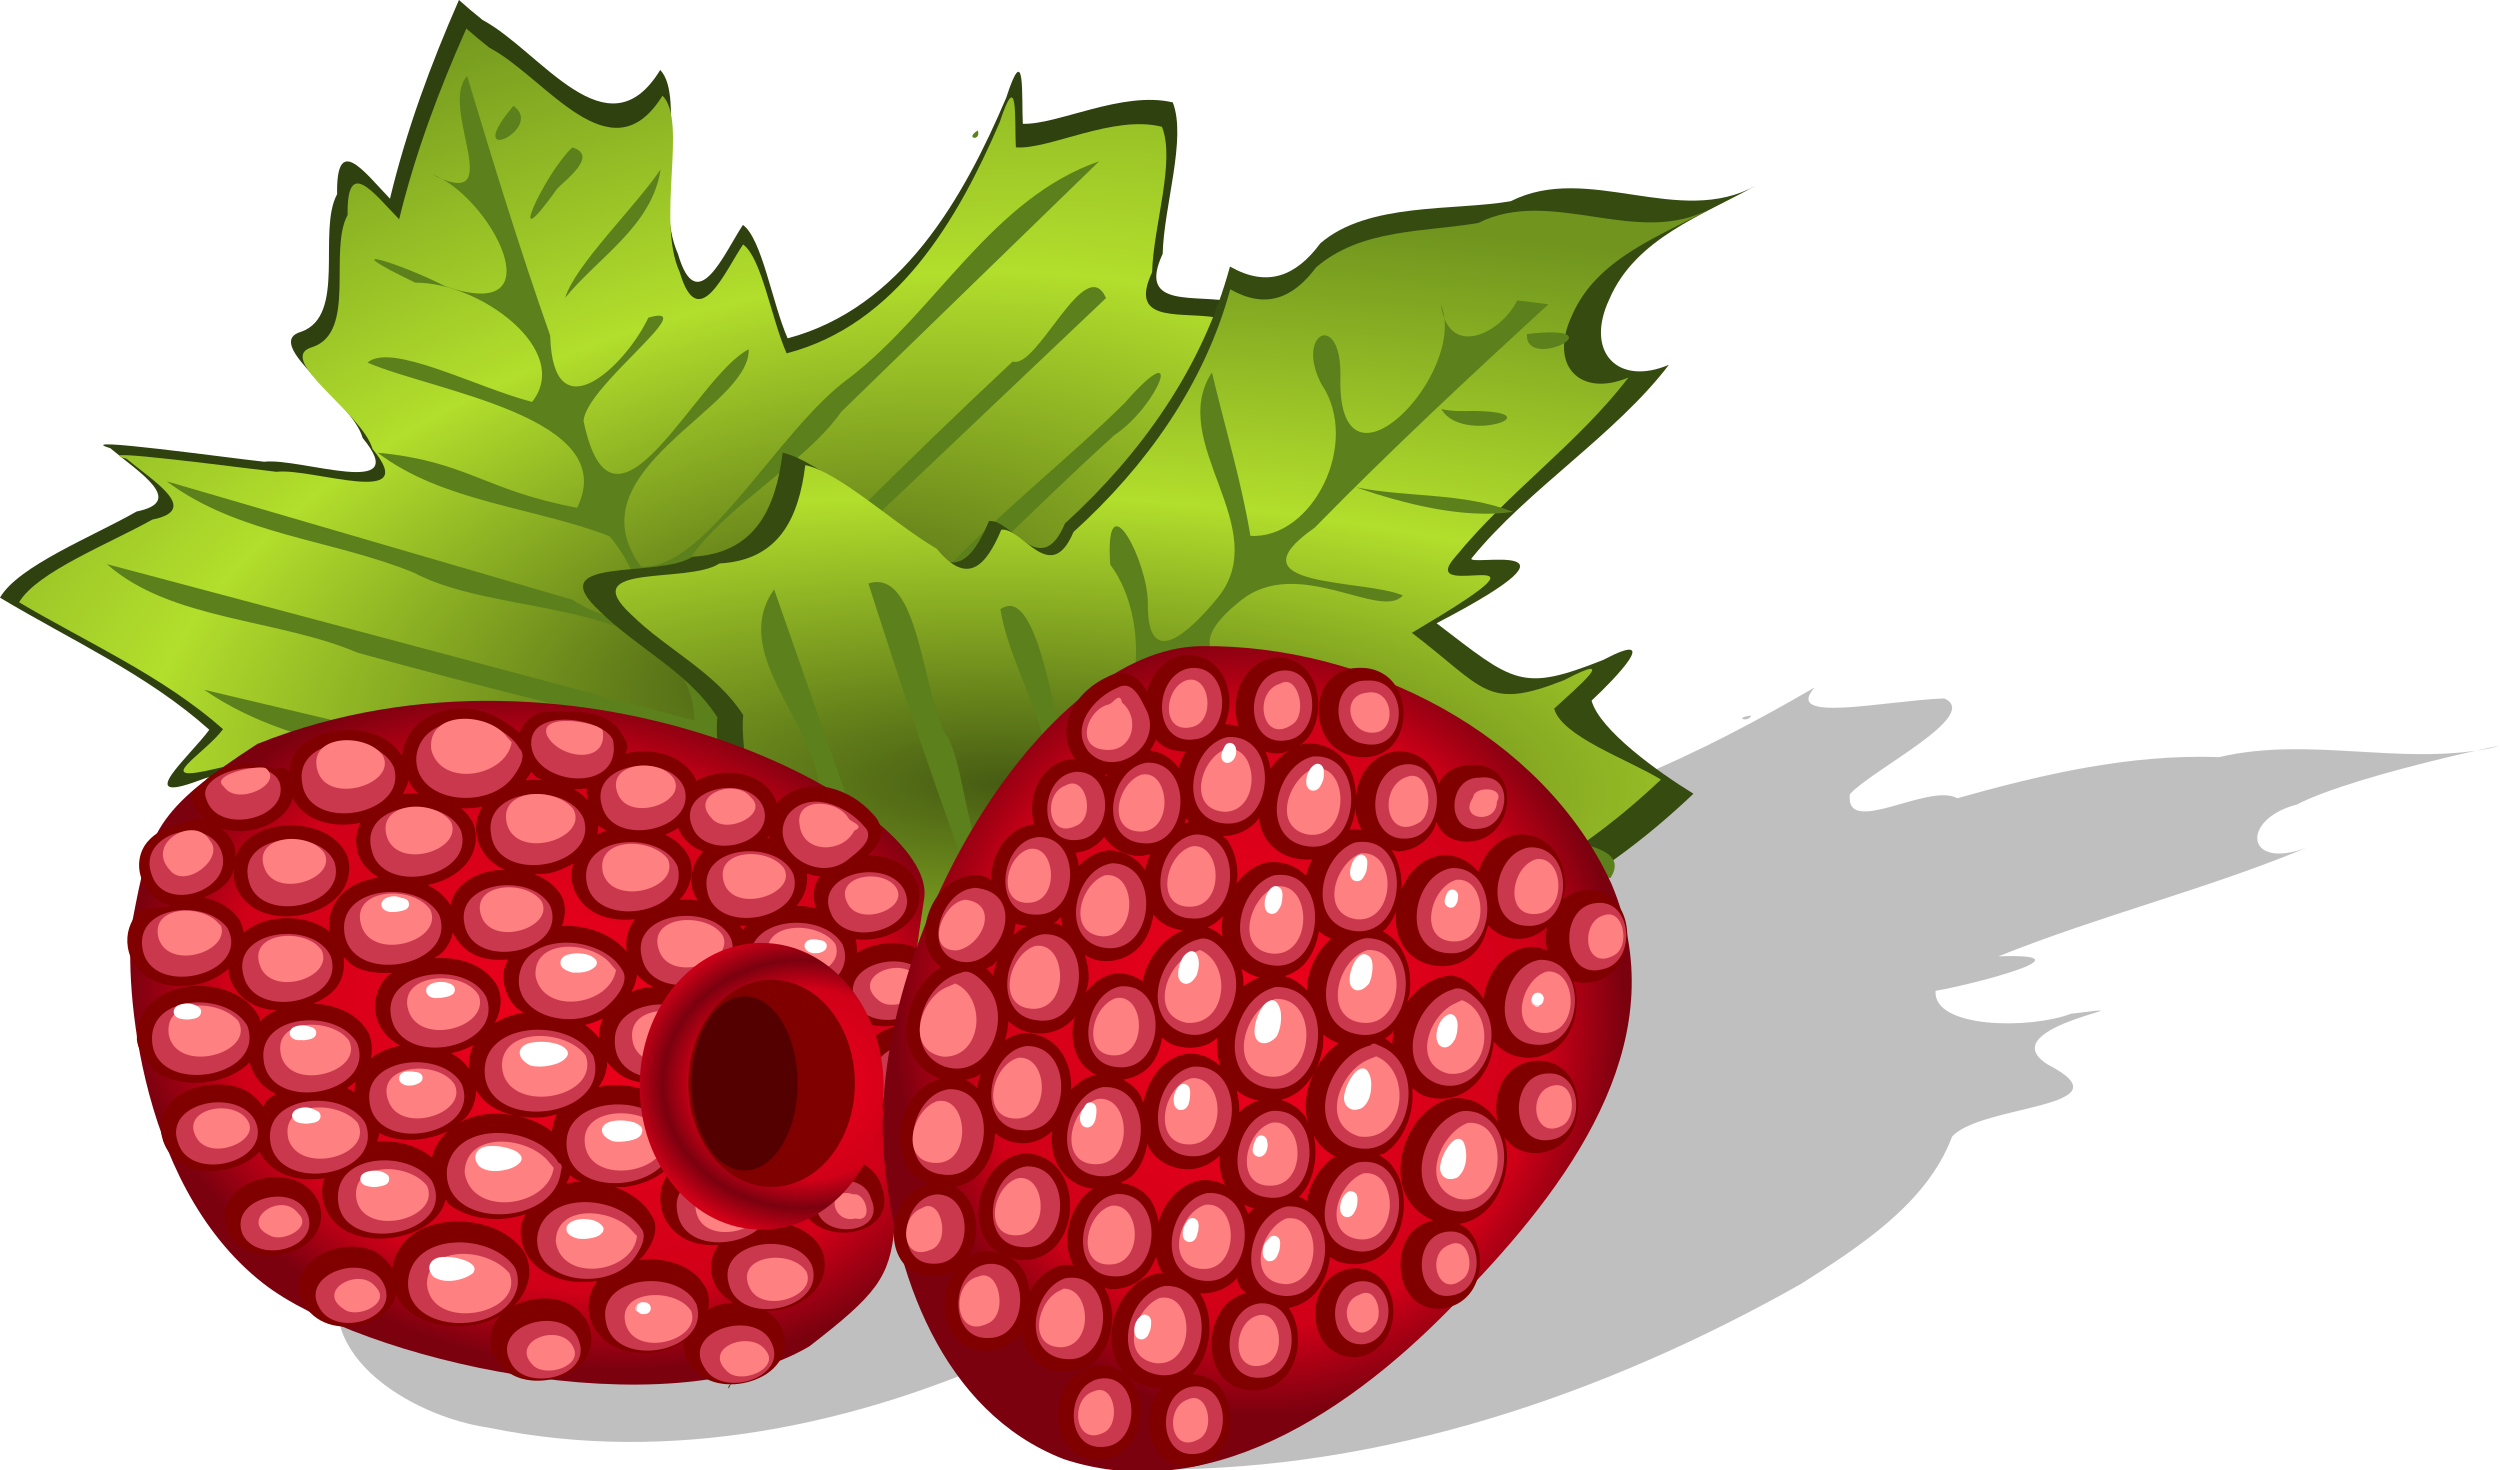 <?xml version="1.0"?>
<svg
    xmlns:rdf="http://www.w3.org/1999/02/22-rdf-syntax-ns#"
    xmlns="http://www.w3.org/2000/svg"
    xmlns:cc="http://creativecommons.org/ns#"
    xmlns:xlink="http://www.w3.org/1999/xlink"
    xmlns:dc="http://purl.org/dc/elements/1.1/"
    xmlns:svg="http://www.w3.org/2000/svg"
    xmlns:inkscape="http://www.inkscape.org/namespaces/inkscape"
    xmlns:sodipodi="http://sodipodi.sourceforge.net/DTD/sodipodi-0.dtd"
    xmlns:ns1="http://sozi.baierouge.fr"
    id="svg2"
    viewBox="0 0 3052 1794.7"
    version="1.1"
  >
  <defs
      id="defs4"
    >
    <linearGradient
        id="linearGradient27930"
      >
      <stop
          id="stop27932"
          stop-color="#465c13"
          offset="0"
      />
      <stop
          id="stop4204"
          stop-color="#b2de2c"
          offset=".5"
      />
      <stop
          id="stop27934"
          stop-color="#70941e"
          offset="1"
      />
    </linearGradient
    >
    <linearGradient
        id="linearGradient26560"
      >
      <stop
          id="stop26562"
          stop-color="#ef001c"
          offset="0"
      />
      <stop
          id="stop26564"
          stop-color="#d00018"
          offset=".774"
      />
      <stop
          id="stop26568"
          stop-color="#7b010f"
          offset="1"
      />
    </linearGradient
    >
    <filter
        id="filter26659"
        width="1.219"
        y="-.068"
        x="-.109"
        height="1.135"
        color-interpolation-filters="sRGB"
      >
      <feGaussianBlur
          id="feGaussianBlur26661"
          stdDeviation="1.627"
      />
    </filter
    >
    <radialGradient
        id="radialGradient4286"
        xlink:href="#linearGradient27930"
        gradientUnits="userSpaceOnUse"
        cy="-1140.1"
        cx="-14.741"
        gradientTransform="matrix(2.15 -.576 .313 1.168 480.16 162.98)"
        r="735.87"
    />
    <radialGradient
        id="radialGradient4288"
        xlink:href="#linearGradient27930"
        gradientUnits="userSpaceOnUse"
        cy="-1014.5"
        cx="224.16"
        gradientTransform="matrix(3.121 .041 -.013 1.006 -359.12 -2.715)"
        r="698.04"
    />
    <radialGradient
        id="radialGradient4290"
        xlink:href="#linearGradient26560"
        gradientUnits="userSpaceOnUse"
        cy="134.96"
        cx="748.82"
        gradientTransform="matrix(8.645 2.203 -1.833 6.506 -6405.9 -3244)"
        r="60.859"
    />
    <radialGradient
        id="radialGradient4292"
        xlink:href="#linearGradient26560"
        spreadMethod="reflect"
        gradientUnits="userSpaceOnUse"
        cy="146.75"
        cx="667.97"
        gradientTransform="matrix(1.151 -.001 .001 1.4 -102.2 -58.275)"
        r="17.857"
    />
    <radialGradient
        id="radialGradient4294"
        xlink:href="#linearGradient26560"
        gradientUnits="userSpaceOnUse"
        cy="117.51"
        cx="759.83"
        gradientTransform="matrix(7.328 0 0 7.928 -4823.4 -1705.1)"
        r="60.859"
    />
    <filter
        id="filter4326"
        y="-.1"
        width="1.325"
        x="-.162"
        height="1.2"
      >
      <feGaussianBlur
          id="feGaussianBlur4328"
          stdDeviation="2.414"
      />
    </filter
    >
  </defs
  >
  <g
      id="layer1"
      transform="translate(873.74 1970.9)"
    >
    <g
        id="g28093"
      >
      <g
          id="g4264"
        >
        <path
            id="path4260"
            opacity=".5"
            style="color:#000000"
            fill="#808080"
            d="m722.6-1187c-85.863 23.184-179.35 155.16-251.27 111.04-66.26 41.37-131.44 105.6-197.5 134.32 86.006 117.06-102.01 67.1-164.28 68.413-46.151 6.875-176.5-39.611-103.67 27.382-75.837 29.236-217.03 34.091-254.09 75.155 45.321 26.343 215.37 78.481 97.097 108.03-106.87 41.445 166.38-25.613 45.809 19.018-123.93 44.519-268.08 89.121-340.31 207.78-64.503 112.74 72.817 194.35 169.02 207.97 219.84 45.453 449.79-2.67 650.92-96.036-31.133 99.377 77.658 155.63 164.42 146.83 276.19 1.153 547.56-91.683 786.17-226.4 71.597-45.71 153.88-98.157 184.42-179.79 35.564-39.789 219.72-34.757 116.96-87.967-75.528-47.348 148.79-77.388 28.237-62.048-49.971 19.047-168.53 18.274-165.4-27.985 39.712-6.529 197.59-46.369 76.825-42.113 123.58-49.729 253.56-81.615 376.61-132.77-75.96 28.55-81.098-34.813-12.484-52.497 73.529-38.267 301.19-83.704 234.09-68.304-108.94 20.642-219.86-15.215-328.72 10.34-109.71-3.84-215.78 21.048-319.77 50.244-34.72-19.67-137.62 48.915-131.09-5.063 27.731-30.329 161.28-96.287 115.2-116.83-73.786 2.872-197.43 31.086-158.3-13.331-141.29 81.985-292.58 154.98-456.08 177.21 29.451-50.19 42.621-106.52-31.392-51.151-142.81 42.208 122.46-142.08 42.782-123.68-72.243 40.231-122.35-14.721-174.21-57.773zm541.45 89.668c-22.58 2.597-3.363 9.106 0 0z"
        />
        <path
            id="path26760"
            style="color:#000000"
            fill="#2f410e"
            d="m-313.46-1970.9c-34.413 78.457-64.235 159.18-84.197 242.59-32.468-33.982-65.761-79.929-64.544-5.519-24.35 45.109 11.77 148.12-43.728 167.88-49.631 14.258 62.364 83.814 74.899 129.71 62.696 75.922-76.548 23.791-120.15 29.025-40.211-4.174-239.99-32.014-188.02-16.6 35.392 29.839 93.046 64.937 32.199 77.38-53.46 30.55-144.53 66.47-166.74 105.14 86.336 51.831 180 93.638 255.52 161.31-23.619 32.241-94.414 92.513-12.563 61.887 61.735-23.099 111.79-2.585 58.865 49.305-15.47 36.744 72.176-24.768 101.79-21.111 65.759-11.911 191.14-29.835 221.46 30.736 12.198 41.58-54.89 130.28 15.694 67.975 8.103 26.555-30.742 107.64-17.901 120.04 47.862-42.819 50.569 75.909 79.359 107.27 21.691 35.211 48.015 128.87 71.553 122.89 22.591-43.23 46.325-124.07 75.068-140.29 20.958 29.023 85.765 102.9 72.267 97.618-2.564-41.545-46.953-154.16 23.741-93.707 31.784 12.577 119.88 82.478 71.661 11.52-59.138-83.553 72.006-8.77 114.2-6.306 94.551 48.018-0.906-60.242-16.405-100.37-24.827-35.805-41.305-64.339 12.85-37.808 71.074 32.493-64.01-104.99 19.63-73.747 64.212-1.453 167.28 22.299 208.28 9.791-38.046-72.222-80.581-141.96-123.91-211.11 30.779-9.861 137.51-22.205 53.204-30.718-33.664-10.27-157.8-13.791-74.799-51.356 103.68-62.469 201.27-134.23 298.59-206.02-46.607-14.643-112.64-17.699-58.808-74.794 14.753-47.427 76.059-122.31 57.352-153.62-44.482-11.045-119.51 9.863-87.304-59.073 1.446-58.685 29.49-140.8 12.33-184.91-61.441-14.559-141.15 27.722-183.06 26.085-1.705-33.659 3.225-104.48-20.223-31.895-52.327 122.96-128.01 256.91-266.88 293.84-18.859-42.753-31.39-121.98-54.618-138.45-23.204 35.157-56.22 114.91-79.342 35.231-29.861-66.401 10.149-191.22-21.605-224.44-64.468 106.07-146.28-23.23-216.78-60.941-9.861-7.894-19.554-16.001-28.952-24.443z"
        />
        <path
            id="path27406"
            style="color:#000000"
            fill="url(#radialGradient4286)"
            d="m-304.42-1936.1c-33.508 75.266-62.579 152.76-82.05 232.91-31.462-32.284-64.028-77.012-62.897-5.299-23.655 43.149 11.32 142.72-42.613 161.18-48.488 13.459 60.633 80.357 72.989 124.53 60.891 73.183-74.962 22.616-117.09 27.867-38.059-4.106-236.69-30.734-183.22-15.937 34.626 28.7 90.598 62.403 31.378 74.291-52.036 29.303-140.8 63.786-162.49 100.94 84.103 49.757 175.22 89.772 249 154.87-23.273 31.177-90.923 68.031-8.634 48.217 65.642-15.806 105.51 8.223 53.755 58.537-14.863 35.252 70.435-23.852 99.195-20.268 64.127-11.303 185.75-28.865 215.81 29.51 11.688 40.38-53.366 125.04 15.294 65.261 7.827 25.418-29.686 102.82-17.444 115.25 46.447-41.267 49.324 72.787 77.335 102.99 21.15 33.83 46.789 123.72 69.728 117.99 22.025-41.535 45.168-119.16 73.153-134.69 20.44 27.887 83.604 98.825 70.424 93.722-2.779-40.331-45.401-148.02 23.135-89.966 30.728 11.842 116.77 79.328 69.834 11.06-57.459-80.48 70.539-8.126 111.29-6.055 51.051 24.473 50.759 8.293 21.672-32.078-14.894-34.222-53.198-127.45-58.954-110.93 34.632 11.597 77.478 30.757 41.613-19.077-60.812-80.922 71.689-24.608 113.51-34.31 39.522-3.885 138.86 35.693 83.391-29.522-32.509-58.09-67.601-114.69-103.35-170.83 29.998-9.467 134-21.321 51.847-29.492-32.599-9.876-153.74-13.136-72.891-49.306 100.95-59.922 196.1-128.84 290.97-197.8-44.92-14.143-109.91-16.565-57.308-71.809 14.377-45.488 74.209-117.68 55.889-147.49-42.81-10.863-116.36 10.037-85.077-56.715 1.411-56.301 28.762-135.45 12.016-177.53-59.001-15.271-138.46 28.431-178.39 25.044-1.645-32.434 3.105-100.26-19.707-30.622-51.112 118.75-125.7 247.17-260.08 282.11-18.375-41.04-30.609-117.16-53.225-132.92-22.642 33.756-54.761 110.35-77.318 33.824-29.139-63.493 10.149-184.71-21.054-215.48-62.962 101.86-142.52-22.346-211.25-58.508-9.605-7.576-19.052-15.359-28.213-23.468z"
        />
        <path
            id="path27802"
            d="m-303.39-1878c-35.903 37.635 53.16 168.73-43.832 119.61 69.788 23.645 157.77 185.51 16.668 136.8-54.502-27.894-142.54-55.457-36.251-4.234 79.203-0.591 192.38 82.707 142.63 145.6-67.509-17.395-172.1-73.251-200.93-48.023 81.905 35.313 310.52 66.677 255.94 177.27-113.31-21.207-134.3-56.959-243.47-67.232 79.06 60.23 190.28 66.165 283.05 101.92 56.059 67.104 41.658 132.21-45.588 77.488-165.01-48.171-330.02-96.342-495.03-144.51 87.52 65.671 202.97 71.029 302.12 111.71 110.35 58.971 334.09 25.137 342.37 180.43-238.21-63.159-478.41-127.64-717.47-191.02 77.64 68.84 207.97 66.391 306.47 108.26 148.01 40.888 297.04 78.248 447.23 110.25 66.162 54.103 67.842 126.36-22.128 79.924-204.29-48.354-408.58-96.709-612.88-145.06 120.78 83.355 275.82 77.619 412.07 120.16 140.73 35.789 296.58 27.374 399.65 134.14-98.637-97.898 73.043-156.23 123.92-222.98 67.921-113.69-238.12 186.14-131.06 102.05-97.882 96.168-150.25-106.11-32.988-128.65 118.03-98.89 225.05-211.65 339.62-315.6 53.482-35.616 89.086-126.28 12.509-39.218-61.887 61.689-141.52 124.27-225.35 209.04-81.99 54.786-163.77 210.93-241.2 202.77-95.808-125.25 109.57-187.35 167.58-277.79l276.27-262.12c-25.338-57.081-83.755 87.486-113.98 77.503-130.5 122.13-257.09 248.46-379.34 378.85-123.21-133.77 103.89-220.49 170-317.45 104.97-101.96 209.94-203.93 314.9-305.89-131.12 45.691-198.5 182.54-304.9 264.46-86.155 61.636-176.18 236.72-254.41 230.27-87.018-117.79 133.76-192.56 131.48-265.15-64.549 32.52-165.32 261.46-201.61 87.539 2.373-42.528 146.93-145.55 79.11-126.23-27.689 58.868-116.63 143.7-119.85 21.843-36.896-104.55-69.43-210.57-101.34-316.72zm56.406 36.356c-65.567 77.763 39.722 27.527 0 0zm566.9 29.973c-16.931 10.681 4.749 13.365 0 0zm-494.95 20.746c-33.918 31.588-85.659 144.66-18.625 50.597 8.015-9.325 51.978-40.622 18.625-50.597zm107.73 26.839c-30.137 45.02-104.48 116.88-116.46 156.73 40.885-50.032 106.14-87.78 116.46-156.73zm621.89 411.64c-27.866 13.451-2.008 11.36 0 0zm-1086.8 356.92c-32.505 40.264 53.573-9.595 0 0zm710.5 142.58 0.435 0.696-0.435-0.696zm-72.945 153.11c21.29 17.572 24.541-5.115 0 0z"
            fill="#5c801b"
        />
        <path
            id="path26777"
            style="color:#000000"
            fill="#364b10"
            d="m1270.3-1744.6c-93.984 52.767-205.03-28.472-299.72 19.326-68.449 11.971-174.46 0.989-232.46 51.441-29.589 39.849-64.441 54.474-110.31 28.315-33.239 123.27-108.54 229.01-201.39 313.61-29.777 70.661-65.189-5.967-92.76-2.949-20.018 47.818-43.787 72.674-83.081 24.624-55.363-32.747-124.59-98.064-168.86-108.06-8.466 69.422-34.387 122.97-110.19 127.08-40.224 26.949-186.6-1.414-113.17 66.309 45.838 45.465 108.38 74.215 143.7 129.72-5.777 51.056 26.026 132.04-18.865 161.44-26.675 17.68-129.33 45.236-42.128 41.16 79.637 10.56 163.34 0.625 240.03 27.611 70.685 35.883-73.66 104.92-69.237 143.86 35.478-3.026-44.674 54.894-61.362 78.356-25.909 28.881-110.11 92.109-28.202 50.826-11.598 39.908-46.536 84.52-73.94 136.59-196.74 261.38 9.273 132.59 119.37 16.356-15.596 48.178-53.248 179.82-52.303 161.21 37.575-59.753 71.002-122.03 106.96-182.77 8.608 39.931 33.163 133.16 47.236 46.573 14.315-48.628 27.468-95.183 83.513-66.861 93.393 22.435 80.979-115.59 145.13-159.83 29.131-45.501 65.969-82.959 122-54.336-37.795-48.035-27.868-91.674 40.142-74.517 107.57 2.55 211.66 35.387 310.71 75.737-15.848-45.933-7.953-65.89 48.373-49.301 55.522-4.23 38.599 10.78 63.945-21.144-27.282-42.065-60.891-84.21 8.198-94.542 74.559-36.025 141.89-86.027 201.99-143.17-43.076-26.403-114.46-77.659-124.37-113.66 29.602-27.508 87.641-88.348 14.37-49.751-100.41 39.934-108.81 27.761-203.56-44.703 208.04-108.41 30.932-67.157 43.107-79.758 67.658-83.463 175.07-150 240.5-235.74-62.642 26.509-102.73-15.768-72.891-79.696 31.991-75.026 114.46-102.92 179.52-139.36z"
        />
        <path
            id="path27904"
            style="color:#000000"
            fill="url(#radialGradient4288)"
            d="m1215.7-1717c-89.285 49.847-194.77-26.896-284.73 18.257-65.026 11.309-142.94 6.602-198.04 54.263-28.11 37.644-61.219 51.459-104.8 26.748-31.577 116.45-103.11 216.34-191.32 296.25-28.288 66.751-61.929-5.636-88.121-2.786-19.017 45.172-41.598 68.653-78.927 23.261-52.52-30.709-118.58-93.319-160.42-102.08-8.042 65.581-32.667 116.17-104.68 120.05-38.213 25.458-177.27-1.336-107.52 62.64 43.546 42.949 102.96 70.109 136.52 122.54-5.488 48.231 24.725 124.73-17.921 152.51-25.341 16.702-122.86 42.733-40.022 38.883 75.655 9.976 155.17 0.59 228.03 26.083 67.15 33.898-69.976 99.114-65.775 135.9 33.704-2.858-42.44 51.857-58.294 74.02-24.613 27.283-104.61 87.012-26.792 48.014-11.018 37.7-56.423 108.18-82.457 157.38-24.258 49.208-96.643 173.94-91.284 150.01 82.6-38.489 154.52-96.708 216.9-162.9-14.816 45.512-50.585 169.87-49.688 152.29 35.696-56.447 67.452-115.28 101.61-172.66 8.178 37.721 31.504 125.79 44.874 43.996 13.6-45.937 26.094-89.917 79.337-63.162 88.723 21.194 76.93-109.2 137.87-150.98 27.674-42.983 62.67-78.369 115.9-51.33-35.905-45.377-26.474-86.602 38.134-70.394 102.19 2.409 201.07 33.429 295.17 71.546-15.056-43.391-13.256-71.691 40.254-56.019 52.746-3.996 30.669 10.184 54.747-19.974-25.918-39.737-57.846-79.55 7.788-89.311 70.83-34.032 134.79-81.267 191.89-135.25-40.922-24.942-120.95-52.579-130.36-86.585 28.121-25.986 81.902-71.314 12.294-34.852-95.393 37.724-96.007 10.759-186.02-57.695 211.18-124.46-0.76-32.376 53.166-92.808 64.275-78.845 149.22-137.93 211.38-218.92-59.51 25.042-97.59-14.896-69.246-75.286 30.391-70.875 108.73-97.221 170.55-131.65z"
        />
        <path
            id="path27887"
            d="m978.49-1604.1c-20.349 40.784-84.208 72.013-93.242 4.526 34.772 84.296-127.69 252.14-122.58 87.604 1.011-80.784-55.793-52.204-23.228 9.917 48.745 72-11.06 189.72-86.686 185.36-11.13-67.151-31.21-133.11-46.977-199.62-55.814 85.523 76.012 188.97 7.447 274.75-32.724 39.828-86.066 92.321-85.704 8.434 1.086-50.882-53.292-156.34-45.887-48.5 54.816 72.365 39.27 228.32-55.914 225.82-14.117-48.144-34.75-202.29-78.195-171.28 15.907 97.009 109.01 202.45 25.692 293.98-66.315 85.235-62.761-103.65-92.903-142.32-27.918-49.31-32.381-203.35-93.941-183.06 43.174 134.29 87.778 268.73 138.36 400.72-27.201 42.834-69.985 181.74-94.992 59.984-52.8-151.18-105.6-302.36-158.4-453.53-54.394 76.436 47.838 159.83 55.076 241.91 31.976 103.52 96.841 196.11 113.15 303.9 4.591 34.473-52.121 193.17 3.331 102.78-27.32-92.616 192.55-16.045 71.73-62.36-101.94-26.906 32.649-181.28 105.81-106.97 113.51 17.261-26.831-24.304-66.872-36.126-31.743-101.44 106.81-131.93 181.53-84.154 159.13 40.464 318.26 80.933 477.4 121.38-62.994-77.514-178.26-52.689-262.82-90.345-113.75-26.151-227.88-50.66-342.31-73.675 37.498-110.45 142.57-120.71 235.88-73.179 149.66 36.413 299.31 72.826 448.97 109.24 38.465-59.138-143.4-42.243-189.34-72.307-136.67-29.736-273.85-57.118-411.4-82.427 44.529-118.78 152.7-104.24 250.35-70.043 39.039 17.068 112.97 16.839 35.703-12.761-67.26-8.686-254.57-7.337-136.37-101.55 69.781-55.486 170.37 24.982 197.7-5.947-47.478-20.5-213.98-8.21-107.65-82.769 92.103-94.004 188.4-183.77 285.33-272.75l-19.02-2.398-19.038-2.245zm11.902 40.939c-3.088 47.224 116.88-13.427 0 0zm-104.57 91.577c24.944 44.096 140.82 3.392 39.333 2.382-13.123 0.247-26.455 0.776-39.333-2.382zm-104.33 95.574c59.164 20.232 131.17 38.849 191.99 29.994-61.202-23.867-128.47-17.326-191.99-29.994zm-589.02 806.47-0.388 0.816 0.388-0.816z"
            fill="#5c801b"
        />
        <path
            id="path26608"
            style="color:#000000"
            fill="url(#radialGradient4290)"
            d="m254.5-874.24c17.309-111.99-421.48-345.4-814.07-188.47-126.54 81.957-131.68 107.7-152.18 214.57-10.784 56.216 0.107 319.58 159.4 444.01 118.23 92.359 490.59 180.44 666.69 76.856 162.63-126.11 68.187-81.298 140.16-546.97z"
        />
        <path
            id="path26610"
            style="color:#000000"
            fill="#800000"
            d="m244.25-896.56c-7.517-14.474-21.84-23.469-36.672-27.42-7.238-1.927-14.675-2.68-22.068-2.593 0.601-0.558 1.047-0.742 1.644-1.321 6.541-6.32 13.802-14.245 14.651-26.293 0.522-7.411-2.998-15.655-8.92-21.87l0.237-0.058c-0.173-0.203-0.484-0.321-0.66-0.523-0.222-0.221-0.256-0.578-0.486-0.797l-0.174 0.274c-12.609-14.318-30.564-26.525-51.875-31.701-21.671-5.264-48.761-0.864-65.766 18.927-0.178-0.694 0.123-1.349-0.088-2.041-0.057-0.214-0.119-0.428-0.187-0.64-5.591-15.247-18.823-25.876-33.097-30.819-14.274-4.943-29.664-5.246-43.972-2.018-7.076 1.597-14.032 4.276-20.318 7.748-6.479-15.264-20.062-25.753-34.941-31.054-15.103-5.38-31.804-6.077-47.374-3.244-1.458 0.265-2.753 0.93-4.198 1.262 0.514-2.809 2.172-5.136 2.201-8.104 0.011-0.754-0.04-1.508-0.151-2.255-0.028-0.181 0.393-0.714-3.959-9.257-0.063-0.16-0.293-0.211-0.361-0.369-0.385-0.725-0.082-1.167-0.562-1.925l-0.411 0.33c-12.255-25.623-43.201-30.809-71.414-30.001-14.51 0.416-29.096-1.952-40.849 6.967-6.357 4.824-11.078 11.509-14.219 19.082-18.521-16.552-44.411-30.515-70.111-29.819-16.609 0.45-33.236 4.529-46.954 13.842-13.718 9.313-23.704 24.336-25.944 42.363-0.022 0.233-0.039 0.466-0.049 0.699-0.03 0.474 0.157 0.87 0.138 1.341-7.622-11.53-18.255-20.704-31.064-25.59-15.532-5.926-32.772-7.484-49.244-5.304-16.472 2.179-32.656 8.256-44.496 19.654-8.196 7.89-12.181 18.924-13.578 30.842-6.667-10.982-10.177-0.985-21.818-5.191-14.119-5.101-29.337-5.734-43.748-2.99-14.412 2.745-28.423 9.001-38.017 20.123-9.409 10.907-19.138 8.23-13.845 23.818l-0.236 0.058c0.043 0.146 0.08 0.282 0.125 0.428 0.051 0.147 0.074 0.281 0.125 0.428l0.236-0.058c2.682 8.341 7.71 15.34 13.954 20.861-14.695-4.563-16.105 2.453-30.745 5.844-15.059 3.488-29.496 10.445-39.175 22.241-9.498 11.577-12.691 28.409-6.792 44.528 0.031 0.086-0.206 0.186-0.174 0.272 0.081 0.22 0.099 0.422 0.187 0.641l0.236-0.058c5.534 15.783 18.877 26.937 33.646 31.83 0.593 0.197 1.248 0.054 1.844 0.234-9.276 3.328-32.225 0.629-39.135 7.679-10.489 10.7-15.932 26.257-13.347 42.931 0.013 0.071 0.048 0.137 0.063 0.216 3.071 19.953 17.159 35.045 34.025 41.821 16.93 6.802 35.653 6.864 53.068 2.759 13.627-3.21 25.943-9.844 36.136-18.743 0.265 2.483-0.541 4.787 0.103 7.308l-0.236 0.058c0.035 0.148 0.088 0.276 0.126 0.431 0.021 0.077 0.042 0.139 0.063 0.216-0.001 0 0.237-0.058 0.236-0.058 4.454 18.181 18.186 31.781 34.21 38.108 7.602 3.002 15.433 4.406 23.527 4.984-6.461 2.97-12.543 6.406-17.774 11.248-0.756 0.7-1.092 1.764-1.805 2.507-0.384-1.481-0.255-2.907-0.775-4.393-0.32-0.772-0.708-1.521-1.16-2.236-15.956-28.561-52.357-39.621-84.721-36.455-38.166 5.486-64.778 28.136-64.037 61.359 0.005 0.073 0.058 0.142 0.063 0.216-2.002 18.411 24.918 47.645 31.139 47.579 17.068 8.613 37.048 10.427 55.986 7.542 19.05-2.902 37.514-10.547 50.612-23.909 4.237 17.491 16.314 31.308 31.481 38.322 0.33 0.15 0.739 0.049 1.073 0.198-3.772 2.376-7.841 4.176-11.061 7.304-2.341 2.274-3.286 5.697-5.166 8.376-7.14-10.554-17.065-18.98-28.77-22.947-14.954-5.068-31.389-5.307-46.526-2.076-15.137 3.232-29.404 10.102-39.3 21.813-9.713 11.496-13.245 28.188-7.565 44.489l-0.236 0.058c0.045 0.145 0.077 0.279 0.126 0.431 0.05 0.144 0.074 0.28 0.126 0.431l0.236-0.058c5.277 15.936 18.316 27.338 33.061 32.433 15.03 5.194 31.495 5.017 46.576 1.377 14.452-3.48 27.844-10.312 37.767-20.979 6.443 12.386 17.142 21.976 29.544 27.34 15.639 6.763 33.09 7.451 49.954 5.13-1.317 4.797-3.099 9.463-3.057 14.732-0.002 0.105-0.175 0.17-0.173 0.274l0.236-0.058c-0.098 22.837 12.986 41.2 30.877 50.158 17.952 8.989 39.308 10.326 59.063 6.785 19.755-3.54 38.672-12.109 51.283-26.824 4.687-5.47 7.684-12.064 9.646-19.103 1.891 1.911 2.767 4.717 4.9 6.357 15.568 11.978 35.827 17.144 56.066 17.378 12.401 0.143 24.744-2.107 36.617-5.799-2.265 5.132-4.992 9.972-5.773 15.859-0.022 0.232-0.039 0.465-0.05 0.698-1.398 18.006 5.541 34.183 17.268 45.255 11.728 11.073 27.331 17.444 43.633 19.978 10.578 1.644 21.704 1.139 32.595-0.455-8.644 11.208-13.149 25.63-9.747 41.359-0.001 0-0.235 0.058-0.236 0.058 0.027 0.15 0.098 0.281 0.126 0.431 3.911 18.919 17.884 33.131 34.236 39.936 16.48 6.859 34.856 7.548 52.197 4.12 10.161-2.008 19.651-6.079 28.465-11.127-0.221 8.581 1.834 17.411 7.253 25.718l-0.236 0.058c0.094 0.156 0.27 0.217 0.362 0.373 0.088 0.135 0.036 0.289 0.126 0.431l0.236-0.058c7.753 12.608 20.892 20.474 34.476 23.376 13.912 2.972 28.356 1.692 41.353-2.609 12.997-4.301 24.849-11.61 32.695-22.711 7.728-10.932 10.048-26.131 4.24-40.233l0.236-0.058c-0.092-0.231-0.33-0.351-0.423-0.582-3.862-9.522-11.113-16.518-19.312-21.835 5.724-0.231 11.536-0.229 17.082-1.452 16.223-3.573 31.681-11.188 42.364-23.484 10.683-12.295 15.383-29.997 9.183-47.637-0.197-0.49-0.422-0.97-0.673-1.439-7.075-14.915-20.915-24.844-35.875-29.907-8.275-2.801-16.953-4.165-25.657-4.46 10.239-12.611 15.273-29.646 9.544-47.267-0.221-0.637-0.488-1.261-0.798-1.867-10.979-22.719-34.923-33.923-59.839-36.388 1.479-0.23 3.046 0.094 4.51-0.193 17.232-3.371 32.931-11.497 44.918-23.425 0.497 3.284-0.152 6.528 1.089 9.816 0.058 0.142 0.066 0.282 0.126 0.431 0.002-0 0.235-0.058 0.236-0.058 5.899 15.716 19.602 26.691 34.53 31.384 5.181 1.628 10.54 1.793 15.887 2.279-4.091 2.918-8.018 5.988-10.959 10.259-7.092 10.297-8.002 24.537-1.961 37.61l-0.236 0.058c0.12 0.299 0.363 0.5 0.486 0.797 0.103 0.213 0.076 0.428 0.187 0.64l0.236-0.058c5.16 11.809 15.473 20.355 26.714 24.597 11.738 4.43 24.424 5.305 36.385 2.968 11.96-2.338 23.96-8.135 31.327-18.707 6.896-9.896 7.25-23.317 2.162-36.055l0.473-0.116c-0.119-0.463-0.477-0.771-0.611-1.225-0.183-0.432-0.176-0.853-0.374-1.283l-0.236 0.058c-4.235-12.596-14.175-22.384-25.619-26.929-2.787-1.107-5.769-1.122-8.636-1.772 7.44-3.927 14.249-8.952 19.616-15.367 9.696-11.588 13.792-28.412 7.801-44.547-0.04-0.144-0.082-0.288-0.126-0.431-6.432-15.613-20.59-26.043-35.651-30.878-11.934-3.832-24.513-4.025-36.733-2.424 15.752-4.285 30.698-11.197 41.243-22.979 12.293-13.735 17.348-34.128 9.566-54.148-0.32-0.772-0.708-1.521-1.16-2.236-0.96-1.551-2.603-2.465-3.678-3.908 5.508 4.12 11.574 7.696 18.01 9.55 14.36 4.136 29.542 3.393 43.522-0.393 13.981-3.782 27.103-10.856 36.272-21.756 9.168-10.9 13.244-26.653 7.84-41.806-0.02-0.072-0.041-0.144-0.063-0.216-5.97-15.584-19.867-26.158-34.642-30.898-14.775-4.739-30.615-4.68-45.205-1.026-7.824 1.925-15.158 5.096-21.9 9.283 0.316-5.464-0.028-11.108-1.604-16.794 11.261 1.162 22.586 0.509 33.217-2.671 14.449-4.321 27.867-12.061 36.595-24.127 8.728-12.066 11.196-29.038 3.939-44.742-0.057-0.214-0.119-0.428-0.187-0.64zm44.979 211.47-0.237 0.058c-4.241-14.161-14.464-25.361-26.979-30.72-12.979-5.558-27.241-5.698-40.359-2.678-13.118 3.018-25.56 9.358-34.766 19.094-8.942 9.458-14.218 22.692-12.839 36.848l-0.236 0.058c0.007 0.162 0.119 0.269 0.126 0.431 0.031 0.246-0.081 0.452-0.05 0.698l0.236-0.058c1.292 17.543 10.997 32.248 24.729 39.524 14.039 7.438 30.261 8.201 45.082 4.953 14.821-3.251 28.833-10.589 38.34-22.494 9.206-11.528 12.646-28.015 7.154-44.159l0.237-0.058c-0.062-0.238-0.357-0.344-0.423-0.582-0.11-0.308 0.103-0.607-0.013-0.914zm-161.5-216.04c-0.388 0.505-1.038 0.74-1.407 1.263-7.284 10.324-8.23 24.126-4.217 37.706-7.791-1.851-15.643-2.872-23.675-2.885 9.456-10.201 14.723-24.421 12.863-39.375 5.409 1.537 10.696 3.033 16.437 3.291zm33.603 162.93c-9.047-8.718-19.962-14.968-32.331-18.633 7.51-2.86 14.245-6.697 20.503-11.46 0.021 6.133 0.362 12.313 3.112 18.486l-0.236 0.058c0.064 0.163 0.292 0.204 0.362 0.373 1.895 4.511 5.496 7.607 8.591 11.179zm-96.111-211.96c0.186 0.888 0.047 1.804 0.276 2.682-0.913-0.238-1.819-0.489-2.741-0.701 0.734-0.762 1.773-1.181 2.466-1.982zm42.163 306.13c-9.579 2.93-18.071 7.901-25.51 14.297-0.549-4.859-1.783-9.735-3.771-14.657 9.725 1.566 19.483 1.638 29.281 0.361zm-45.275-110.79c-8.858 3.424-17.159 7.929-23.903 14.589-11.728 11.581-17.759 28.634-14.89 47.207 0.013 0.071 0.048 0.137 0.063 0.216 0.744 4.887 2.15 9.624 4.057 13.898-7.78-1.632-15.52-2.346-23.488-2.243 9.352-14.297 11.884-33.12 2.951-51.604-0.399-0.759-0.866-1.488-1.396-2.178-8.863-12.332-21.548-20.648-35.935-25.767 2.815-0.365 5.661-0.109 8.422-0.697 17.044-3.626 33.341-11.34 44.793-23.852 1.63-1.781 2.1-4.357 3.473-6.355 5.122 16.782 17.699 29.534 32.813 35.931 0.98 0.415 2.047 0.485 3.041 0.857zm-25.388-86.115c-1.412 1.632-2.289 3.636-3.486 5.441-0.04-0.144-0.082-0.288-0.126-0.431-0.865-1.909-2.621-3.063-3.691-4.822 2.438 0.156 4.858-0.152 7.301-0.191zm-51.993-90.342c-10.974 10.79-16.603 26.819-13.571 43.903 0.046 0.242-0.096 0.456-0.05 0.698l0.236-0.058c0.912 5.731 4.095 10.258 6.686 15.086-7.404-1.088-14.837-1.252-22.279-0.708 11.689-12.303 18.143-30.029 13.207-48.627-0.24-0.785-0.549-1.553-0.923-2.294-5.986-13.334-16.953-22.373-29.682-28.681 5.658-2.137 10.662-4.901 15.621-8.196 0.002-0 0.235-0.058 0.236-0.058 5.456 14.112 17.28 24.056 30.517 28.933zm4.554 367.63c-16.074 2.603-31.517 8.91-42.764 20.374-11.262 11.479-16.734 28.385-12.884 46.255l-0.236 0.058c0.04 0.221 0.147 0.419 0.187 0.64 3.742 19.051 17.661 33.354 34.062 40.208 11.235 4.695 23.392 5.642 35.526 5.241-7.326 10.809-11.294 24.197-7.53 38.522 0.039 0.147 0.084 0.277 0.126 0.431 3.485 14.305 13.691 24.279 25.385 31.342-7.14 0.473-14.292 1.623-20.968 3.782-3.332 1.081-6.156 3.099-9.317 4.584 1.145-7.257 1.128-14.87-1.27-22.606-0.221-0.637-0.488-1.261-0.798-1.867-14.043-29.783-50.544-39.72-82.341-36.124 2.168-2.374 4.762-4.185 6.613-6.897 5.72-8.228 14.591-19.948 12.964-36.421-0.476-4.821-3.324-9.827-6.673-14.171l0.647-0.39c-0.389-0.575-1.042-0.916-1.446-1.478-0.082-0.114-0.044-0.317-0.126-0.431l-0.236 0.058c-10.096-13.817-24.848-23.381-41.507-29.209 4.718-0.144 9.48 0.435 14.129-0.267 20.277-3.061 39.847-11.188 53.739-25.366 6.873-7.015 11.831-15.836 14.365-25.535 1.349 0.767 2.612 1.792 4.013 2.451 8.323 3.91 17.213 5.816 26.344 6.812zm-87.531-285.11c-8.831 10.414-12.55 24.634-10.246 39.648-18.08-21.318-47.705-32.069-76.695-31.554-0.896 0.019-1.777 0.362-2.667 0.425 3.906-10.483 5.542-22.035 1.004-33.936-0.21-0.563-0.455-1.115-0.736-1.653-7.295-13.708-19.877-22.564-34.005-27.846 5.66-0.154 11.435 0.066 16.97-0.966 11.07-2.06 21.21-6.569 30.707-12.137-1.457 5.922-2.993 11.884-2.233 18.425 2.286 19.769 15.173 35.346 31.372 43.162 14.375 6.935 30.687 8.044 46.529 6.431zm22.372 82.732c-1.179 0.096-2.395-0.175-3.563-0.04-8.048 0.925-15.954 2.854-23.434 5.764 3.571-5.988 6.13-12.822 6.655-20.659 5.691 6.542 12.555 11.484 20.342 14.935zm-57.516-190.97c-3.966 1.259-7.585 2.981-11.274 4.835 0.837-3.575 1.309-7.319 1.327-11.098 2.787 2.842 6.648 4.088 9.946 6.262zm-23.888-51.419c-0.797 4.506 0.291 9.431 0.855 14.228-4.805-5.376-10.431-9.761-16.815-13.282 5.353 0.282 10.629-0.231 15.961-0.947zm94.473 360.18c-2.829 5.04-4.239 10.527-5.349 16.442-19.034-11.639-43.145-16.304-65.696-13.863-3.103 0.338-6 1.401-9.058 1.997 6.087-9.219 10.471-19.217 10.487-30.998 5.505 7.988 12.733 14.522 21.229 18.842 14.735 7.492 31.818 8.859 48.386 7.578zm-148.41-370.28c-7.024-0.446-14.161-0.528-20.957 0.342 2.196-2.905 4.776-6.458 7.097-10.455 2.147 2.009 3.763 4.598 6.146 6.28 2.356 1.663 5.184 2.445 7.715 3.832zm73.479 290.86c-2.72 6.556-4.839 13.483-4.749 21.107 0.005 0.073 0.058 0.142 0.063 0.216 0.001 1.018 0.286 1.896 0.338 2.896-5.011-6.314-10.742-11.949-17.452-16.333 7.571-1.639 14.945-4.332 21.801-7.884zm-118.13-181.33c-5.111 0.106-10.342-0.062-15.25 0.772-15.469 2.629-30.483 9.026-41.282 20.238-5.799 6.021-9.514 13.718-11.564 22.095-6.467-11.224-16.397-18.867-27.724-24.578 17.188-3.542 33.5-11.114 45.092-23.697s17.288-30.974 11.412-49.56c-0.221-0.637-0.488-1.261-0.798-1.866-3.475-7.392-8.763-13.464-14.812-18.587 8.63 0.4 17.249-0.308 25.803-1.993-5.664 10.03-9.062 21.454-6.76 34.207 0.047 0.244-0.097 0.455-0.049 0.699l0.236-0.058c3.078 19.597 16.679 34.531 33.252 41.782 0.773 0.339 1.66 0.233 2.442 0.545zm92.864 380.75c-0.871 0.006-1.748-0.3-2.617-0.273-5.67 0.178-11.212 1.416-16.77 2.521 1.801-3.283 3.4-6.683 4.605-10.3 2.821 2.131 5.508 4.501 8.638 6.126 1.916 0.995 4.157 1.095 6.144 1.927zm-30.857-82.249c-3.523 6.282-5.24 13.244-6.119 20.756-11.703-8.828-25.497-15.145-40.405-18.479 9.144 1.51 18.506 2.122 27.811 1.409 6.34-0.485 12.54-2.222 18.713-3.686zm-59.745-189.05c-1.769 4.253-4.119 8.12-4.865 12.884-0.04 0.163-0.076 0.326-0.111 0.489-2.109 16.735 3.117 32.072 13.143 43.291 2.996 3.353 6.953 5.752 10.57 8.4-12.485 1.762-24.313 6.182-34.918 12.486 6.754-12.61 10.088-27.297 4.264-42.76-0.221-0.637-0.488-1.261-0.798-1.867-14.589-26.982-47.09-36.345-77.332-34.606 3.487-2.59 7.514-4.428 10.462-7.615 6.052-6.543 10.219-14.813 12.373-23.67 5.949 13.241 16.838 23.484 29.682 28.68 11.914 4.82 24.813 5.248 37.532 4.29zm99.341 448.14-0.236 0.058c-5.317-15.451-18.324-26.517-32.686-31.15-14.581-4.703-30.21-4.004-44.42-0.074-14.21 3.928-27.555 11.354-36.072 23.311-8.358 11.735-10.145 28.204-2.831 43.324 0.037 0.073 0.025 0.143 0.063 0.216 0.103 0.213 0.076 0.428 0.187 0.64l0.236-0.058c6.318 13.691 18.945 23.116 32.51 27.068 13.856 4.036 28.533 3.384 42.04-0.257 13.506-3.643 26.221-10.427 34.852-21.407 8.498-10.811 11.555-26.239 6.308-40.971-0.029-0.082 0.206-0.185 0.173-0.274-0.05-0.144-0.074-0.28-0.126-0.431zm-90.644-257.53c-7.725-1.428-15.527-2.535-23.314-2.516-15.734 0.04-31.463 3.724-45.211 11.121 2.541-2.093 5.723-3.399 7.934-5.847 8.139-9.009 12.834-20.882 13.003-33.68 5.391 8.817 12.881 16.099 21.679 21.252 8.012 4.693 16.732 7.72 25.909 9.669zm-117.33-393.29c-6.7-0.248-13.252-0.276-19.823 0.751 2.957-5.423 5.89-10.715 6.707-17.005 2.82 5.137 5.791 10.298 10 14.27 0.905 0.854 2.166 1.186 3.116 1.984zm66.348 307.28c-3.553 7.792-5.583 16.544-5.394 25.849 0.005 0.073 0.058 0.142 0.063 0.216 0.027 1.085 0.316 2.046 0.4 3.11-5.882-8.387-13.443-14.743-22.426-19.464 0.323-0.079 0.683 0.048 1.01-0.017 9.254-2 18.174-5.277 26.348-9.69zm67.124 265.61c-1.103-5.311-3.284-11.277-7.721-16.893-19.852-25.151-55.194-35.725-88.059-33.114-16.433 1.305-32.641 6.166-45.857 15.864-12.928 9.487-22.023 24.046-24.474 41.314-6.889-11.986-17.911-20.91-30.452-24.365-14.543-4.008-29.787-2.905-43.447 1.519-13.66 4.425-26.374 12.437-33.915 24.615-7.469 12.063-7.831 28.507 0.845 42.878 0.081 0.137 0.036 0.289 0.126 0.431l0.236-0.058c7.375 12.619 20.285 20.668 33.592 23.823 13.47 3.193 27.365 2.162 40.058-1.832 12.692-3.995 24.443-11.059 32.172-21.894 2.808-3.937 3.878-8.853 5.151-13.643 4.054 8.788 10.241 16.249 17.829 21.97 15.291 11.528 34.969 16.713 54.695 17.027 19.727 0.314 39.846-4.245 56.747-14.19 16.902-9.943 30.578-26.345 33.48-46.968 0.056-0.465 0.089-0.932 0.099-1.399 0.167-4.652 0.001-9.761-1.104-15.084zm-182.67-470.27c-15.645 2.256-30.772 7.659-42.442 18.002-12.043 10.678-19.484 26.929-17.894 44.738 0.005 0.073 0.058 0.142 0.063 0.216 0.104 1.228 0.582 2.283 0.762 3.479-6.344-5.108-13.551-9.086-21.188-11.747-15.487-5.397-32.471-6.386-48.508-3.653-13.161 2.244-25.387 7.972-35.639 16.101-0.8-5.017-2.374-10.11-4.905-15.066-0.389-0.684-0.836-1.341-1.334-1.964-10.214-14.132-25.872-22.085-42.826-25.906 11.11-4.173 21.668-9.98 29.246-18.882 4.109-4.827 6.641-10.764 8.489-16.985-0.261 4.276-1.502 8.285-0.591 12.75 0.034 0.171-0.148 0.315-0.112 0.486l0.236-0.058c3.325 18.682 16.307 32.913 32.155 39.76 15.98 6.904 33.898 7.574 50.714 4.256 16.816-3.319 32.868-10.77 44.27-23.037s17.044-30.424 11.188-48.589c-0.197-0.49-0.422-0.97-0.673-1.439-6.856-15.033-20.634-25.203-35.589-30.665-14.955-5.462-31.313-6.805-46.976-4.487-15.664 2.317-30.896 8.248-42.067 19.286-5.356 5.293-9.203 12.028-11.602 19.355 0.029-4.999 0.706-10.005-1.104-15.083-0.039-0.143-0.081-0.286-0.125-0.428-3.236-8.347-8.712-14.868-15.311-20.298 13.028 3.823 26.779 4.188 39.685 1.239 14.218-3.249 27.662-10.012 37.356-20.648 4.523-4.962 7.814-11.149 9.784-17.762 6.054 11.585 15.993 20.685 27.562 25.764 16.546 7.263 35.257 8.104 52.92 4.859 0.805-0.146 1.504-0.63 2.305-0.796-4.623 9.918-6.99 20.818-4.107 32.866 0.005 0.021-0.242 0.037-0.236 0.058 0.029 0.155 0.096 0.274 0.125 0.428 3.238 15.428 13.914 26.295 26.371 33.85zm84.317 309.74c-9.146 8.483-16.318 18.931-19.321 32.025-18.101-15.079-42.939-21.204-67.082-19.48 1.161-3.616 2.592-6.922 2.935-10.806 0.755 0.388 1.214 1.222 1.982 1.575 17.098 7.85 36.704 8.701 55.063 5.249 9.179-1.729 18.2-4.477 26.423-8.563zm-67.41-193.58c-2.088 1.662-4.657 2.663-6.527 4.584-11.525 11.844-17.46 29.27-13.519 47.558 0.015 0.071 0.046 0.138 0.063 0.216 3.615 16.981 15.484 28.83 29.263 36.805-13.208 2.288-25.462 7.365-35.827 15.459 2.071-9.364 1.793-19.561-2.084-29.739-0.311-0.697-0.678-1.374-1.097-2.022-13.275-23.362-40.116-33.952-67.065-35.069 9.949-4.24 19.255-9.545 26.356-17.484 9.198-10.284 12.648-24.727 10.782-39.55 4.71 4.669 9.172 9.713 15.083 12.561 13.777 6.641 29.303 7.752 44.573 6.683zm-45.147 133.03c-1.038 4.118-1.329 8.488-1.302 12.925-3.102-1.671-6.007-3.76-9.335-5.037 3.809-2.259 7.314-5.02 10.637-7.887zm-43.767 150.8c-4.959-15.001-17.303-25.847-31.016-30.644-13.713-4.797-28.485-4.676-41.941-1.142-13.455 3.533-26.101 10.506-34.553 21.562-8.451 11.056-11.465 26.832-5.585 41.71 0.153 0.27 0.315 0.536 0.486 0.797 6.295 13.219 18.652 22.144 31.724 26.115 13.072 3.971 26.969 3.792 39.735 0.539 12.766-3.252 24.65-9.472 33.096-19.601 8.446-10.128 12.346-24.688 8.178-38.91-0.04-0.144-0.082-0.288-0.126-0.431z"
        />
        <path
            id="path26612"
            style="color:#000000"
            fill="#ca384e"
            d="m230.37-884.14c-21.339-41.391-112.21-20.057-89.622 28.461 18.285 44.731 111.26 18.642 89.622-28.461zm29.541 111.64c-17.182-45.027-111.16-23.69-89.262 24.478 17.06 42.226 104.66 18.823 89.262-24.478zm15.682 101.53c-11.731-44.668-87.573-25.218-82.189 16.552 3.091 56.588 101.25 34.04 82.189-16.552zm-94.722-291.5c-20.713-24.638-66.934-45.183-92.594-13.881-26.201 39.206 31.802 84.265 71.282 56.469 12.594-10.303 37.504-27.076 21.312-42.588zm-25.565 145.36c-24.394-43.356-122.54-34.598-112.26 23.033 11.036 62.283 134.08 37.67 112.26-23.033zm4.109 106.21c-26.703-43.544-126.6-36.681-116.95 23.498 9.764 64.948 141.52 39.973 116.95-23.498zm-64.651-192.81c-19.375-43.705-115.86-35.455-105.31 19.032 8.536 58.019 122.56 36.512 105.31-19.032zm86.779 305.14c-18.627-45.432-114.39-25.298-94.957 24.961 16.813 46.517 112.6 22.73 94.957-24.961zm-122.95-385.6c-15.987-43.741-106.73-25.574-87.456 21.975 16.086 43.222 101.02 22.414 87.456-21.975zm131 476.63c-9.927-38.433-85.063-22.597-65.019 17.139 12.784 33.285 84.164 23.921 65.019-17.139zm-170.61-316.81c-20.804-46.191-124.92-34.512-108.94 23.131 12.782 57.457 126.96 33.118 108.94-23.131zm-57.408-184.52c-18.291-45.233-117.52-31.424-100.28 22.376 13.709 51.524 116.49 28.858 100.28-22.376zm101.77 374.76c-28.603-37.26-117.12-32.075-114.11 22.799 3.885 71.997 148.49 44.685 114.11-22.799zm53.992 207.58c-20.335-43.144-115.81-29.982-101.46 22.666 12.823 54.629 120.35 31.238 101.46-22.666zm-163.86-486.65c-19.765-44.282-118.18-39.453-111.46 17.107 7.28 61.52 127.24 42.278 111.46-17.107zm110.71 401.89c-21.933-45.686-123.94-35.101-110.73 22.198 11.045 59.808 129.64 36.073 110.73-22.198zm-70.86-207.98c-27.325-38.42-117.6-34.508-116.53 19.728 0.073 74.645 149.25 48.442 116.53-19.728zm-119.72-350.2c-15.815-26.379-102.28-37.276-98.814 8.269 3.78 47.144 100.6 59.149 100.89 4.051-0.687-4.066 0.226-8.655-2.074-12.32zm195.33 739.64c-17.524-45.551-113.21-16.74-82.308 29.182 21.19 36.709 100.02 12.165 82.308-29.182zm-230.3-642.13c-20.777-45.692-124.13-37.675-112.71 20.623 9.017 61.737 132.44 38.812 112.71-20.623zm46.718 184.4c-25.122-42.032-117.02-47.5-125.42 8.397-6.325 52.723 76.476 69.05 110.74 33.474 10.971-10.254 24.415-29.348 14.671-41.871zm58.822 196.31c-24.983-47.178-129.44-41.206-126.28 18.462 3.401 74.517 149.22 52.366 126.28-18.462zm32.452 212.88c-21.371-45.615-123.57-35.37-110.56 21.925 11.738 58.935 128.47 35.925 110.56-21.925zm-216.15-678.8c-24.909-43.226-119.18-47.692-125.99 9.912-3.381 57.17 88.643 66.415 118.45 24.246 6.718-9.246 16.75-25.209 7.535-34.158zm37.688 192.58c-22.153-41.947-116.86-31.198-104.79 22.568 11.017 57.636 126.13 33.613 104.79-22.568zm50.092 179.44c-30.583-43.892-132.01-38.188-130.32 22.892 1.798 71.554 141.56 59.813 134.91-8.9-0.818-4.637-1.019-10.325-4.591-13.992zm60.187 213.16c-27.505-41.13-119.04-46.17-126.32 11.37-4.131 57.197 90.237 67.827 119.64 23.954 6.685-9.787 15.403-25.916 6.688-35.324zm-100.35-79.562c-26.786-45.696-125.39-53.395-136.12 7.364-6.96 74.217 127.5 72.245 138.57 6.238 0.112-4.809 4.572-10.467-2.448-13.602zm-119.07-405.34c-21.346-45.695-123.69-34.827-109.36 22.548 11.795 58.429 127.42 34.663 109.36-22.548zm30.827 202.97c-24.782-46.192-128.71-32.623-115.91 25.306 13.422 63.946 139.29 36.972 115.91-25.306zm113.22 420.06c-14.873-45.766-107.45-21.53-84.154 24.595 17.186 39.758 100.53 19.273 84.154-24.595zm-170.63-520.27c-23.942-43.148-121.39-36.212-115.99 19.825 5.783 68.543 139.37 44.519 115.99-19.825zm-55.326-179.99c-19.998-45.959-123.3-37.823-111.83 20.176 9.125 60.712 129.87 38.148 111.83-20.176zm83.065 387.16c-23.353-43.127-120.5-33.977-112.83 21.109 7.194 65.637 136.44 41.223 112.83-21.109zm62.607 220.58c-30.703-39.338-121.45-39.819-128.14 17.316-6.476 70.281 125.13 70.091 133.81 5.577 0.239-7.712-0.728-16.571-5.667-22.892zm-99.374-103.17c-27.784-37.496-115.51-33.862-114.56 20.389-0.278 73.753 148.67 47.407 114.56-20.389zm-118.9-389.11c-19.697-43.45-116.87-33.79-105.24 20.159 9.913 58.168 123.06 35.216 105.24-20.159zm27.758 221.14c-24.22-42.977-121.34-36.151-114.2 20.759 6.999 66.464 138.01 42.005 114.2-20.759zm-32.13-105.74c-20.616-45.167-121.82-32.907-106.68 23.035 13.07 56.659 125.39 32.917 106.68-23.035zm-62.492-212.36c-14.566-35.647-103.04-11.216-89.564 19.969 13.514 45.373 102.64 24.488 89.564-19.969zm104.61 415.77c-26.15-42.879-124.84-35.155-115.94 23.478 10.225 64.678 140.75 40.879 115.94-23.478zm23.524 198.81c-17.142-44.038-105.88-16.232-79.368 27.084 20.275 35.97 95.781 13.919 79.368-27.084zm-199.34-530.85c-17.777-46.036-104.17-20.754-84.868 29.099 15.573 47.686 101.88 18.755 84.868-29.099zm7.742 94.322c-26.083-36.468-112.52-28.303-104.05 24.221 9.448 62.32 133 32.882 104.05-24.221zm98.474 351.29c-14.334-43.443-97.65-22.072-80.455 21.624 17.545 37.082 92.408 19.168 80.455-21.624zm-74.287-231.92c-23.558-42.514-119.2-39.535-116.5 17.202 2.478 68.536 139.12 47.629 116.5-17.202zm10.88 118.98c-17.392-45.219-114.44-27.482-95.693 23.308 14.865 48.296 111.78 25.125 95.693-23.308z"
        />
        <path
            id="path26614"
            style="color:#000000"
            fill="#ff8080"
            d="m220.17-887.54c-17.38-24.907-79.125-13.63-58.149 21.379 15.731 26.143 74.433 4.313 58.149-21.379zm27.753 111.33c-20.214-30.524-85.758-1.954-48.217 27.19 18.275 15.166 68.039-9.258 48.217-27.19zm18.158 104.96c-12.917-31.025-60.409-7.614-48.787 20.963 8.585 27.469 64.84 9.584 48.787-20.963zm-104.02-300.82c-13.952-23.584-66.066-26.276-59.585 8.761 4.327 34.737 52.611 34.498 66.7 6.529 14.324-6.194-4.576-10.206-7.114-15.29zm-16.161 153.26c-21.237-29.139-93.361-27.562-81.417 18.612 14.089 41.69 96.605 18.305 81.417-18.612zm4.845 108.95c-22.183-26.938-89.89-30.83-87.174 13.425 6.077 52.095 106.13 28.571 87.174-13.425zm-67.435-201.09c-19.106-26.534-85.332-23.808-73.372 17.105 12.075 39.725 90.473 14.397 73.372-17.105zm89.024 314.41c-22.144-33.264-94.141-5.64-54.206 28.9 20.78 14.73 70.534-6.827 54.206-28.9zm-129.2-400.75c-18.167-24.264-75.469-4.269-48.755 24.492 16.69 22.679 71.468-3.628 48.755-24.492zm125.2 484.52c-34.888-11.362-27.338 36.58 2.335 29.377 23.296 5.723 12.365-32.486-2.335-29.377zm-159.53-315.71c-18.513-30.137-94.488-25.583-77.667 18.635 14.039 38.939 91.914 14.569 77.667-18.635zm-60.051-192.02c-18.178-26.493-84.504-19.549-67.984 19.317 14.319 34.299 84.949 10.138 67.984-19.317zm108.97 393c-21.973-27.958-92.792-29.588-86.107 16.228 9.179 46.855 102.93 27.027 86.107-16.228zm53.049 209.11c-18.45-29.25-89.813-19.895-68.892 20.484 15.707 31.004 82.046 9.976 68.892-20.484zm-169.28-503.9c-20.511-27.061-88.539-26.787-79.241 16.661 11.422 42.163 95.392 20.065 79.241-16.661zm115.12 415.77c-19.947-30.126-94.99-25.946-79.234 19.252 13.907 39.153 93.614 16.1 79.234-19.252zm-70.103-209.4c-22.252-30.639-99.482-30.23-87.391 18.667 13.491 45.071 103.87 21.093 87.391-18.667zm-124.56-363.48c-8.338-10.732-79.492-21.731-67.663 6.739 15.201 28.831 74.893 35.432 67.663-6.739zm199.75 757.92c-16.841-26.618-78.304-5.454-48.714 23.775 16.605 18.616 65.401-2.322 48.714-23.775zm-235.53-661.59c-21.584-28.218-93.407-26.007-80.759 19.158 13.592 43.487 99.945 16.56 80.759-19.158zm109.88 394.42c-21.89-33.778-104.44-32.613-95.404 16.865 9.145 51.154 111.5 30.828 95.404-16.865zm-63.415-204.44c-22.368-29.553-96.018-33.539-92.554 13.805 9.637 48.574 91.291 35.948 98.166-7.402l-4.954-5.652-0.658-0.75zm97.363 422.5c-19.372-29.688-93.609-26.188-79.386 17.877 14.036 39.996 92.732 17.133 79.386-17.877zm-224.64-700.38c-22.481-31.083-98.6-33.402-92.57 15.46 12.109 46.564 90.804 33.252 98.182-9.057l-4.954-5.652-0.658-0.75zm41.985 200.28c-20.451-28.245-91.417-21.473-72.088 21.506 16.832 33.406 88.335 9.532 72.088-21.506zm54.046 188.59c-23.238-32.548-102.75-35.683-102.37 12.68 3.321 60.524 120.55 41.172 102.37-12.68zm56.751 214.1c-23.395-28.252-93.235-33.745-93.341 12.819 7.125 50.721 94.224 39.019 99.121-6.694l-5.17-5.478-0.61-0.647zm-220.99-498.92c-19.632-30.038-93.569-25.641-78.133 18.748 14.383 39.07 92.029 15.387 78.133-18.748zm120.09 415.73c-24.38-32.827-102.17-40.268-103.75 11.369 7.547 55.065 101.27 43.924 108.76-5.293l-4.777-5.785-0.241-0.291zm-86.251-204.01c-19.056-33.846-101.03-27.466-85.93 18.544 14.689 42.84 98.611 20.373 85.93-18.544zm114.73 428.13c-16.123-30.541-78.683-6.265-48.377 23.22 15.613 15.063 61.628 0.858 48.377-23.22zm-174.07-533.11c-21.076-31.331-99.849-26.664-83.954 20.182 14.456 42.793 100.52 18.034 83.954-20.182zm-57.964-188.33c-20.465-28.83-93.246-25.787-79.659 18.651 12.434 42.192 97.411 16.352 79.659-18.651zm87.447 401.35c-20.07-31.039-97.948-24.517-80.606 20.536 14.853 41.086 97.64 15.526 80.606-20.536zm67.14 230.88c-25.011-30.965-99.515-36.912-100.84 12.777 4.505 59.586 120.13 37.748 100.84-12.777zm-100.51-106.64c-21.074-28.54-92.135-31.067-86.62 14.468 7.442 49.344 103.73 26.765 86.62-14.468zm-125.72-406.8c-19.856-28.079-90.668-21.521-72.047 20.788 15.867 35.076 88.398 9.925 72.047-20.788zm30.615 229.73c-20.042-29.456-93.739-28.228-83.393 16.975 10.812 45.697 100.55 21.452 83.393-16.975zm-101.98-333.16c-9.383-4.248-69.724 8.105-51.027 22.693 15.974 24.406 74.539-3.66 51.027-22.693zm68.577 222.98c-18.341-29.041-91.137-23.66-75.571 18.12 13.395 38.457 89.812 15.66 75.571-18.12zm43.944 210.41c-22.862-28.54-96.57-27.953-84.718 20.131 14.677 43.406 103.46 19.953 84.718-20.131zm21.647 199.86c-19.367-25.144-74.071 4.207-39.023 27.052 15.419 12.673 59.454-6.35 39.023-27.052zm-202.49-544.98c-17.973-31.614-80.101 2.748-48.367 36.566 18.211 23.019 67.681-14.665 48.367-36.566zm10.563 101.17c-19.883-23.869-83.967-21.977-72.987 18.423 12.639 39.455 86.452 16.698 76.283-15.22l-3.296-3.205zm97.365 354.1c-21.237-28.281-73.666 9.943-33.981 27.227 14.721 8.435 52.593-9.749 33.981-27.227zm-72.977-234.64c-22.574-26.787-90.954-28.879-85.046 16.439 9.952 49.076 105.86 23.187 85.046-16.439zm11.557 121.68c-16.964-28.447-84.885-14.734-62.067 21.635 17.481 27.634 77.613 3.273 62.067-21.635z"
        />
        <path
            id="path26616"
            style="block-progression:tb;color:#000000;text-transform:none;text-indent:0"
            fill="#fff"
            d="m135.18-818.34c-0.936-2.293-3.272-4.066-5.959-4.524-5.672-1.119-8.658-1.69-12.515-1.185-0.964 0.125-2.171 0.34-3.649 1.047-1.478 0.706-3.718 2.396-4.446 5.056-0.728 2.659 0.462 4.773 1.355 5.95 0.893 1.177 1.746 1.873 2.482 2.342 2.943 1.874 5.282 2.336 8.657 2.491 3.375 0.154 7.717-0.402 11.447-3.211 2.567-1.863 3.667-5.193 2.628-7.962zm3.451 110.24c-0.481-1.36-1.431-2.579-2.687-3.452-4.17-3.11-8.792-4.335-13.17-4.735-4.379-0.401-8.491-0.056-12.105 1.033-1.808 0.542-3.524 1.031-5.602 2.957-1.039 0.964-2.356 2.455-2.745 4.554-0.389 2.098 0.516 4.471 1.604 5.91 2.176 2.877 4.471 3.527 6.664 4.183 2.193 0.656 4.387 0.993 7.416 1.32 0.178 0.053 0.357 0.099 0.539 0.143 3.426 0.21 6.393-0.391 9.287-1.037 1.438-0.354 2.788-0.611 4.147-1.124 1.365-0.492 2.6-0.565 4.856-2.837 1.862-1.843 2.568-4.559 1.797-6.914zm-101.8 79.883c-0.481-1.36-1.431-2.579-2.687-3.452-4.011-2.868-8.433-3.781-12.55-4.15-4.117-0.368-7.955-0.14-11.4 0.691-1.722 0.416-3.398 0.836-5.476 2.252-1.036 0.717-2.311 1.748-3.158 3.707-0.847 1.958-0.581 4.79 0.442 6.553 2.045 3.527 4.436 3.996 6.497 4.667 2.062 0.67 4.093 1.025 6.919 1.4 0.514 0.112 1.043 0.183 1.574 0.202 2.257-0.071 5.104-0.353 8.043-0.837 1.469-0.242 3.135-0.495 4.686-0.981 1.552-0.486 3.24-0.931 5.52-3.401 1.696-1.822 2.312-4.4 1.589-6.652zm-13.437 118.67c-0.11-0.211-0.237-0.426-0.371-0.624-1.105-2.285-3.637-3.951-6.415-4.223-3.693-0.456-5.998-0.634-8.289-0.495-1.146 0.066-1.878-0.441-4.905 1.206-0.753 0.424-1.696 1.187-2.616 2.477-0.92 1.291-1.671 3.299-1.379 5.019 0.587 3.441 2.781 4.528 3.761 5.106 1.958 1.156 2.788 1.03 3.811 1.215 1.024 0.188 2.045 0.377 3.149 0.407 2.209 0.06 4.703-0.243 7.504-0.979 4.202-1.034 6.99-5.447 5.74-9.147zm-56.333-209.34c-0.442-1.263-1.278-2.41-2.397-3.27-4.194-3.205-9.204-4.303-13.668-4.655-4.464-0.352-8.371 0.162-12.064 1.256-1.847 0.544-3.642 1.119-5.643 2.735-1.001 0.805-2.201 1.866-2.909 3.666-0.709 1.8-0.747 4.381 0.111 6.15 1.717 3.538 4.361 4.311 6.579 5.11 2.219 0.799 4.749 1.317 7.747 1.724 0.426 0.037 0.856 0.043 1.284 0.019 2.949-0.047 6.277-0.393 9.784-1.117 1.755-0.357 3.477-0.781 5.35-1.547 0.935-0.387 1.876-0.737 3.237-1.892 1.361-1.152 3.491-4.063 2.751-7.296-0.03-0.298-0.089-0.597-0.164-0.888zm-56.767 126.78c-0.093-0.724-0.336-1.347-0.612-1.958-0.459-0.923-1.14-1.754-1.984-2.422-4.538-3.932-9.84-5.151-15.447-5.968-5.607-0.817-11.469-0.854-16.662-0.062-2.597 0.393-5.069 0.978-7.549 2.125-2.478 1.154-5.569 3.199-6.647 7.009-1.077 3.81 0.882 7.369 3.047 9.562 2.165 2.193 4.741 3.841 8.195 5.535 0.76 0.365 1.589 0.62 2.444 0.749 5.784 0.921 12.484 0.49 19.317-0.822 3.417-0.654 6.692-1.46 9.913-3.193 1.611-0.866 3.192-1.958 4.61-4.168 1.063-1.657 1.656-4.217 1.382-6.39zm-55.472-204.68c-0.113-0.442-0.28-0.878-0.494-1.292-0.344-0.671-0.806-1.294-1.364-1.836-4.178-4.42-9.789-5.983-15.073-6.714-5.284-0.732-10.653-0.543-15.295 0.404-2.321 0.474-4.506 0.967-6.761 2.229s-5.277 4.022-5.406 8.18c-0.129 4.157 2.727 6.764 5.122 8.314 2.395 1.55 5.142 2.594 8.613 3.64 0.68 0.198 1.394 0.313 2.113 0.345 7.716 0.231 17.957 0.157 25.919-6.681 2.03-1.631 3.056-4.205 2.626-6.59zm65.986 422.53c-0-0.004-0.697-2.395-0.699-2.4-0.003-0.005-0.487-1.103-0.784-1.474-0.299-0.374-0.664-0.545-0.909-0.768-0.493-0.445-0.887-0.757-1.2-0.949-0.625-0.383-0.819-0.586-1.159-0.728-0.923-0.31-1.911-0.459-2.9-0.447-0.082 0.013-0.161 0.04-0.243 0.06-0.093-0.067-0.192-0.124-0.289-0.182-0.452-0.001-0.797-0.057-1.284-0.019-0.091 0.022-0.145 0.03-0.243 0.06-0.023 0.006-0.222 0.055-0.243 0.06-0.261 0.064-1.019-0.256-1.325-0.241-5.279 0.349-9.097 6.239-6.779 10.457 0.382 0.683 0.732 0.26 1.159 0.727-0.157-0.342-0.907-2.14-0.907-2.139 0 0.002-0.283-2.926-0.284-2.924-0 0.002 0.876-2.199 0.875-2.197-0.003 0.004 2.165-2.179 2.16-2.175-0.006 0.004 0.827-0.479 1.162-0.644 0.672-0.322 1.095-0.597 1.411-0.682 0.642-0.158 0.928 0.055 1.284 0.019-0.357 0.08-0.693 0.17-1.452 0.461-0.374 0.166-1.406 0.681-1.411 0.682-0.004 0.003-2.199 1.95-2.201 1.953-0.002 0.003-1.375 3.645-1.376 3.648-0 0.003 0.944 3.728 0.945 3.732 0.001 0.001 0.331 0.418 0.662 0.807 1.546 1.166 3.029 2.485 4.056 2.546 0.311 0.065 0.141 0.167 0.289 0.182 0.03-0.007 0.213-0.052 0.243-0.06 0.055-0.006 0.305 0.201 0.289 0.182 0.21 0.023 0.321-0.086 0.506-0.05 0.088-0.022 0.193 0.169 0.289 0.182 0.404 0.057 1.355-0.095 1.782-0.058 0.427 0.036 0.518 0.141 1.782-0.058 0.637-0.082 1.437-0.011 3.361-1.222 0.481-0.305 1.574-1.164 1.577-1.168 0.004-0.004 1.371-2.273 1.373-2.277 0.002-0.004 0.504-2.817 0.504-2.822zm-58.106-98.255c-0.333-0.752-0.809-1.452-1.405-2.059-4.191-4.868-10.398-6.91-16.024-7.703-5.626-0.793-10.973-0.51-15.752 0.706-2.395 0.589-4.672 1.5-6.887 2.936-2.214 1.438-4.948 4.064-4.908 8.1 0.04 4.036 2.84 6.742 5.37 8.274 2.531 1.533 5.515 2.659 9.111 3.561 0.343 0.042 0.689 0.061 1.035 0.058 4.403 0.469 9.174 0.267 13.969-0.648 4.797-0.912 9.813-1.892 13.94-6.354 1.764-1.877 2.37-4.566 1.548-6.875zm-43.432-214.38c-0.252-0.751-0.645-1.463-1.156-2.098-4.495-5.617-11.416-7.607-18.301-8.936-6.885-1.329-14.272-1.533-20.888-0.753-3.308 0.389-6.342 0.986-9.331 2.183-2.988 1.204-6.196 3.051-7.973 6.765-1.777 3.714-0.629 8.234 1.551 11.173 2.18 2.938 5.029 5.245 9.102 7.674 0.757 0.447 1.601 0.777 2.485 0.971 7.232 1.673 15.291 1.337 23.004-0.273 7.714-1.607 15.246-4.138 20.124-10.319 1.535-1.796 2.063-4.24 1.382-6.39zm-56.521 128.11c-0.252-0.751-0.645-1.463-1.156-2.098-3.895-4.744-9.239-6.593-15.111-8.307-5.872-1.713-12.525-2.701-18.687-2.706-6.162-0.005-12.291 0.246-17.502 5.1-2.606 2.427-4.21 6.532-3.793 9.976 0.417 3.444 2.169 6.36 4.539 9.322 0.438 0.511 0.955 0.966 1.53 1.353 7.825 5.268 17.662 5.571 26.393 4.208 8.732-1.361 16.832-3.947 22.238-9.973 1.764-1.877 2.37-4.566 1.548-6.875zm-81.377-204.85c-0.135-0.953-0.329-1.917-0.741-2.622-0.825-1.409-1.983-2.014-2.771-2.524-0.194-0.206-0.401-0.401-0.621-0.585-4.687-2.382-9.528-2.975-13.838-2.8-4.309 0.175-7.945 0.921-11.287 2.702-1.668 0.902-3.864 1.931-5.192 5.175-0.664 1.623-0.601 3.966 0.319 5.888 0.919 1.923 2.277 3.296 3.556 3.997 5.117 2.807 8.709 2.019 14.877 1.491 0.342-0.01 0.669-0.083 0.994-0.163 0.451-0.111 3.248-0.493 5.929-1.183 1.345-0.331 2.654-0.653 4.77-1.911 1.063-0.612 3.062-1.357 3.989-4.754 0.232-0.849 0.143-1.79 0.007-2.743zm-56.101-105.43c-0.278-0.928-0.691-1.702-1.196-2.32-1.486-1.815-2.313-1.779-3.187-2-0.318-0.078-0.93-0.668-1.159-0.728-0.854-0.222-1.326-0.114-1.823-0.163-3.608-1.31-7.205-2.487-10.44-2.433-4.177 0.07-7.827 0.743-11.238 2.951-1.705 1.105-4.045 3.116-4.367 6.871-0.322 3.754 3.005 6.784 5.288 7.83 4.567 2.092 8.235 1.733 14.048 1.167 0.505-0.035 1.004-0.12 1.493-0.24 0.038-0.009 0.045-0.011 0.243-0.06 0.096-0.03 0.273 0.007 0.506-0.05 0.037-0.013 0.161-0.04 0.243-0.06 0.895-0.22 2.252-0.479 3.445-0.773 1.194-0.288 1.844-0.238 4.106-1.345 0.566-0.273 1.38-0.6 2.698-2.034 0.66-0.714 1.345-1.865 1.625-3.688 0.14-0.912-0.005-1.996-0.284-2.924zm79.947 445.41c-0.299-0.915-0.811-1.77-1.487-2.503-3.941-4.125-9.121-6.04-14.739-7.681-5.618-1.642-11.782-2.56-17.651-2.644-5.869-0.084-11.874 0.08-17.087 4.576-2.606 2.249-4.173 5.948-3.916 9.311 0.257 3.363 1.861 6.351 4.001 9.18 0.568 0.764 1.302 1.426 2.151 1.938 7.547 4.386 16.46 4.965 24.529 3.823 8.069-1.143 15.495-3.916 21.322-7.999 2.67-1.813 3.88-5.178 2.877-8.002zm-63.327-233.34c-0.854-2.518-3.381-4.498-6.29-4.928-6.08-0.951-9.937-1.36-13.718-0.764-1.89 0.301-4.571 0.387-7.179 4.124-1.304 1.867-1.546 4.892-0.802 6.754 0.743 1.862 1.785 2.778 2.687 3.452 3.606 2.694 6.385 2.731 9.983 2.735s7.699-0.929 11.696-3.25c2.982-1.646 4.537-5.131 3.623-8.121zm-40.719 123.52c-0.164-0.784-0.49-1.568-0.907-2.139-0.433-0.594-0.963-1.124-1.572-1.574-4.077-3.102-8.868-4.221-13.129-4.513-4.261-0.293-8.044 0.193-11.526 1.397-1.742 0.6-3.627 1.228-5.561 3.179-0.967 0.976-1.919 2.445-2.248 4.473-0.329 2.029 0.459 4.255 1.562 5.689 2.206 2.866 4.461 3.377 6.623 3.961 2.162 0.583 4.521 1.109 7.416 1.32 0.081-0.02 0.161-0.04 0.243-0.06 3.223 0.141 5.884-0.363 9.038-0.997 1.578-0.314 2.945-0.62 4.854-1.462 0.954-0.421 2.317-0.861 3.861-2.676 1.157-1.364 1.816-4.257 1.341-6.613zm-88.978-178.04c-0.617-2.63-2.571-4.025-3.679-4.663-0.513-0.299-0.738-0.362-1.118-0.505-0.112-0.054-0.179-0.135-0.289-0.182-0.314-0.109-0.819-0.216-1.078-0.286l0.04 0.221c-3.603-1.443-7.149-2.203-10.398-2.211-3.661-0.009-6.813 0.435-9.911 1.819-1.548 0.694-3.472 1.331-5.066 4.47-0.797 1.57-0.989 4.013-0.179 5.968 0.81 1.956 2.113 3.111 3.266 3.815 4.118 2.517 7.051 2.021 11.104 1.869l0.04 0.221c0.454 0.052 0.393-0.171 0.749-0.11 0.243 0.022 0.339 0.14 0.539 0.143 1.241 0.023 2.339-0.173 3.275-0.299 1.301-0.171 2.633-0.327 3.979-0.643 1.342-0.33 2.222-0.353 4.562-1.651 0.585-0.323 1.502-0.668 2.491-1.771 0.99-1.101 2.288-3.579 1.671-6.209zm5.128 101.29c-0.469-1.629-1.402-2.853-2.189-3.532-0.37-0.319-0.554-0.341-0.869-0.545-0.095-0.074-0.189-0.11-0.289-0.182-0.452-0.261-1.042-0.533-1.408-0.687l-0.208 0.26c-3.521-2.067-7.229-3.701-10.727-3.986-4.106-0.334-7.879 0.149-11.277 1.357-1.699 0.604-3.398 1.313-5.271 3.36-0.937 1.023-2.023 2.504-2.248 4.474-0.225 1.97 0.72 4.073 1.77 5.426 2.095 2.707 4.309 3.413 6.374 4.001 2.065 0.589 4.15 0.738 6.837 0.957 0.092 0.067 0.192 0.124 0.289 0.182 3.129 0.136 5.736-0.247 9.079-0.775 1.672-0.262 3.015-0.376 5.599-1.586 0.646-0.301 1.496-0.584 2.532-1.549 1.036-0.963 2.381-2.924 2.333-5.401-0.011-0.616-0.171-1.232-0.328-1.775zm-145.58-126.68c-0.072-0.79-0.285-1.531-0.66-2.178-0.536-0.929-1.304-1.749-2.233-2.382-7.77-5.419-16.269-5.111-22.832-2.953-1.641 0.538-3.379 1.226-5.312 3.139-0.967 0.953-1.964 2.23-2.289 4.252-0.325 2.022 0.248 4.338 1.314 5.728 2.132 2.78 4.384 3.434 6.375 4.001 1.991 0.567 4.244 0.726 6.837 0.957 0.178 0.053 0.357 0.099 0.539 0.143 2.643 0.05 5.117-0.309 8.043-0.837 1.463-0.263 2.833-0.481 4.641-1.216 0.905-0.364 2.108-0.861 3.653-2.415 1.159-1.162 2.137-3.877 1.92-6.248z"
        />
        <path
            id="path26629"
            style="color:#000000"
            d="m678.57 146.97c0 15.957-7.995 28.893-17.857 28.893-9.862 0-17.857-12.936-17.857-28.893s7.995-28.893 17.857-28.893c9.862 0 17.857 12.936 17.857 28.893z"
            transform="matrix(8.339 0 0 6.058 -5453.6 -1535.1)"
            filter="url(#filter4326)"
            fill="url(#radialGradient4292)"
        />
        <path
            id="path26647"
            style="color:#000000"
            d="m678.57 146.97c0 15.957-7.995 28.893-17.857 28.893-9.862 0-17.857-12.936-17.857-28.893s7.995-28.893 17.857-28.893c9.862 0 17.857 12.936 17.857 28.893z"
            transform="matrix(5.694 0 0 4.378 -3693.9 -1291.8)"
            filter="url(#filter26659)"
            fill="#800000"
        />
        <g
            id="g27968"
            transform="translate(-80.812 48.487)"
          >
          <path
              id="path26436"
              style="color:#000000"
              fill="url(#radialGradient4294)"
              d="m673.84-1230.6c-194.64 1.975-405.23 360.23-388.21 615.82 11.067 147.73 70.997 319.06 220.21 376.75 187.4 61.565 370.95-73.77 496.52-210.28 132.51-138.94 249.44-309.7 171.87-492.33-84.225-183.13-300.51-292-500.39-289.97z"
          />
          <path
              id="path26488"
              style="color:#000000"
              fill="#800000"
              d="m650.35-1219.1c-15.766 2.92-27.859 13.292-35.198 25.421-3.582 5.92-6.076 12.32-7.748 18.897-0.393-0.677-0.47-1.121-0.885-1.8-4.551-7.436-10.48-15.926-21.916-19.797-7.034-2.381-15.834-1.393-23.244 2.25v-0.225c-0.238 0.101-0.425 0.347-0.664 0.45-0.269 0.14-0.621 0.077-0.886 0.225l0.221 0.225c-16.825 7.475-32.883 20.237-42.946 37.795-10.233 17.854-12.42 43.015 2.656 63.216-0.711-0.024-1.273-0.458-1.992-0.45a15.472 15.724 0 0 0 -0.664 0c-16.056 1.012-29.467 9.994-37.633 21.372-8.166 11.378-12.116 24.946-12.397 38.47-0.139 6.688 0.797 13.55 2.656 20.022-16.283 1.794-29.642 11.124-38.297 22.947-8.785 12-13.427 26.629-14.389 41.169-0.09 1.361 0.244 2.682 0.221 4.049-2.592-1.183-4.445-3.255-7.305-4.049a15.472 15.724 0 0 0 -2.214 -0.45c-0.181-0.02-6.21-2.997-15.496-1.35-0.17 0.018-0.274 0.205-0.443 0.225-0.792 0.154-1.147-0.229-1.992 0l0.221 0.45c-27.662 4.236-45.878 28.765-51.801 53.992-3.046 12.974-2.945 26.864 2.878 39.594 3.149 6.886 8.485 12.802 15.053 17.548-20.389 12.14-34.413 33.948-39.847 56.917-3.512 14.844-3.522 30.644 2.214 45.219 5.736 14.574 17.874 27.317 34.755 33.97a15.472 15.724 0 0 0 0.664 0.225c0.451 0.15 0.878 0.086 1.328 0.225-12.948 3.775-24.336 10.829-32.099 20.922-9.415 12.239-15.016 27.124-16.824 42.294-1.809 15.17 0.216 31.094 8.412 44.544 5.673 9.31 15.385 15.699 26.565 20.022-12.192 3.069-22.836 9.663-29.664 18.897-8.281 11.2-12.51 24.53-13.282 38.02-0.773 13.49 1.941 27.534 10.404 38.92 8.3 11.166 22.869 18.207 39.183 17.548v0.225c0.151-0.001 0.292 0.002 0.443 0 0.154-0.007 0.289 0.007 0.443 0v-0.225c8.694-0.22 16.649-2.866 23.466-6.974-7.899 11.85-11.751 25.735-11.954 39.594-0.209 14.256 3.08 28.859 12.175 40.494 8.926 11.419 24.426 18.606 41.397 17.548 0.09-0.006 0.131 0.231 0.221 0.225 0.232-0.014 0.431 0.022 0.664 0v-0.225c16.56-0.822 30.504-9.767 38.74-21.597 0.331-0.475 0.348-1.093 0.664-1.575 1.011 9.087 3.245 17.919 8.412 25.871 7.843 12.07 21.577 20.923 38.297 22.947 0.074 0.007 0.148-0.007 0.221 0 20.002 2.441 37.928-6.145 48.481-19.347 10.593-13.252 15.102-29.838 15.275-46.343 0.135-12.915-3.344-25.553-9.519-36.895 2.462 0.407 4.496 1.719 7.084 1.8v0.225c0.154 0.007 0.288-0.007 0.443 0 0.076 0.002 0.145-0.001 0.221 0 0.014 0.001-0.014-0.225 0-0.225 18.621 0.756 35.019-7.901 44.939-20.472 4.706-5.964 7.923-12.545 10.405-19.572 1.333 6.498 3.208 12.78 6.641 18.672 0.497 0.852 1.444 1.425 1.992 2.25-1.522-0.043-2.869-0.526-4.428-0.45a15.472 15.724 0 0 0 -2.435 0.45c-31.379 6.756-50.711 36.172-55.343 65.691-2.316 14.759-0.878 30.423 6.199 44.094 7.048 13.616 20.423 24.58 37.855 28.571 0.072 0.014 0.152-0.014 0.221 0 5.593 1.3 11.082 1.633 16.382 1.35-1.632 1.854-3.99 3.156-5.313 5.174-7.712 11.765-10.785 25.607-10.404 39.144 0.38 13.537 4.229 27.221 13.725 37.795 9.363 10.425 24.834 16.246 41.175 13.723 0.078-0.014 0.144 0.014 0.221 0 0.156-0.022 0.287 0.029 0.443 0v-0.225c14.908-2.04 27.082-11.086 34.091-22.272 7.125-11.369 9.952-24.576 9.519-37.57-0.433-12.994-4.091-26.126-12.618-36.67-7.622-9.423-20.124-15.124-33.87-15.748 12.375-12.906 18.875-30.153 20.588-47.693 1.723-17.643-1.274-35.995-11.069-51.068 17.902 0.77 34.117-6.363 44.496-17.997 0.227-0.254 0.22-0.642 0.443-0.9 1.399 3.96 2.171 8.034 4.427 11.698 1.641 2.664 4.722 4.388 6.863 6.749-11.89 3.599-22.387 10.22-29 19.572-8.448 11.949-12.585 26.46-13.061 40.719-0.476 14.259 2.772 28.688 11.733 40.494 8.796 11.588 24.08 19.041 41.175 18.222v0.225c0.152-0.002 0.291 0.003 0.443 0 0.154-0.007 0.288 0.007 0.443 0v-0.225c16.647-0.554 30.758-9.166 39.183-20.922 8.588-11.983 12.33-26.629 12.397-40.944 0.065-13.716-3.345-27.36-11.29-38.92 13.495-2.507 25.3-9.513 33.427-19.122 10.249-12.118 15.06-27.414 16.824-42.969 4.321 2.409 8.404 5.197 13.504 6.524 0.101 0.029 0.12 0.199 0.221 0.225v-0.225c22.036 5.998 42.882-0.852 55.786-14.398 12.948-13.592 19.313-32.184 20.588-50.618 1.274-18.434-2.508-37.426-13.725-52.418-4.169-5.572-9.827-9.936-16.16-13.498 2.295-1.183 5.214-1.233 7.305-2.7 15.268-10.705 25.073-27.332 30.107-45.219 3.085-10.959 3.845-22.487 3.099-33.97 4.419 3.337 8.446 7.007 13.946 9.224a15.472 15.724 0 0 0 0.664 0.225c17.06 5.9 34.335 3.934 47.816-3.599 13.482-7.534 23.344-19.721 29.664-33.52 4.101-8.955 6.257-18.951 7.305-29.021 8.773 10.566 21.632 18.293 37.633 19.347 0.022 0.001-0.022 0.223 0 0.225 0.151 0.014 0.291-0.014 0.443 0 19.203 1.428 36.251-7.284 46.71-20.022 10.541-12.838 15.573-28.955 16.382-45.219 0.474-9.53-1.203-18.999-3.985-28.121 8.236 2.417 17.254 2.88 26.565 0.225v0.225c0.171-0.043 0.273-0.184 0.443-0.225 0.152-0.043 0.291 0.043 0.443 0v-0.225c14.02-3.611 24.74-13.227 30.771-24.522 6.176-11.567 8.371-24.706 7.305-37.345-1.066-12.638-5.31-25.039-14.168-34.87-8.724-9.682-22.854-15.673-37.855-14.173v-0.225c-0.246 0.019-0.42 0.202-0.664 0.225-10.115 0.96-18.596 5.579-25.679 11.473 1.137-5.136 2.519-10.288 2.656-15.523 0.4-15.31-3.28-30.988-12.618-43.644-9.338-12.656-25.319-21.404-43.832-20.472a15.472 15.724 0 0 0 -1.55 0.225c-16.088 2.414-28.967 12.116-37.412 24.072-4.671 6.613-8.051 13.955-10.404 21.597-9.748-12.343-25.007-21.216-43.389-20.697a15.472 15.724 0 0 0 -1.992 0.225c-24.554 3.856-41.065 22.188-49.366 43.644 0.129-1.371 0.814-2.677 0.885-4.049 0.838-16.153-3.281-32.177-11.954-45.894 3.29 0.41 6.27 1.825 9.74 1.575 0.153-0.011 0.289 0.012 0.443 0 0.022-0.002-0.022-0.223 0-0.225 16.582-1.164 30.44-10.474 38.519-22.497 2.804-4.173 4.236-8.883 5.977-13.498 1.846 4.383 3.879 8.659 7.305 12.373 8.261 8.954 21.8 13.446 35.862 11.473v0.225c0.32-0.025 0.568-0.193 0.885-0.225 0.23-0.037 0.434 0.04 0.664 0v-0.225c12.633-1.519 23.338-8.453 30.107-17.323 7.068-9.262 10.927-20.285 11.511-31.496 0.585-11.21-2.165-23.352-10.626-32.62-7.92-8.676-20.801-12.464-34.313-11.248v-0.45c-0.473-0.014-0.858 0.223-1.328 0.225-0.461 0.054-0.867-0.068-1.328 0v0.225c-13.173 0.495-24.989 6.776-32.099 15.748-1.732 2.185-2.454 4.825-3.763 7.199-2.026-7.614-5.262-14.952-10.183-21.372-8.889-11.597-24.167-19.584-41.175-18.447a15.472 15.724 0 0 0 -0.443 0c-16.609 1.663-30.048 11.518-38.298 23.622-6.537 9.591-9.712 20.695-11.068 31.946-0.396-15.077-3.522-30.119-12.397-42.519-10.346-14.456-28.844-24.216-50.03-22.497a15.472 15.724 0 0 0 -2.435 0.45c-1.726 0.45-3 1.67-4.649 2.25 5.288-3.818 10.184-8.271 13.504-13.498 7.408-11.663 10.297-25.318 9.962-38.695-0.335-13.376-4.047-26.844-12.397-37.795-8.35-10.951-22.598-18.642-38.519-17.772a15.472 15.724 0 0 0 -0.221 0c-16.472 1.26-29.988 10.847-38.076 22.722-8.088 11.875-11.795 25.937-11.733 39.819 0.036 7.436 1.321 14.76 3.763 21.822-5.203-1.694-10.737-2.85-16.603-2.925 3.798-9.685 5.858-19.897 5.313-30.146-0.741-13.931-5.029-27.832-14.611-38.694-9.581-10.862-25.388-17.444-42.282-15.073a15.472 15.724 0 0 0 -0.664 0zm214.95 14.848v0.225c-14.686 0.095-27.934 6.262-36.084 15.973-8.452 10.071-11.976 22.681-12.175 35.095-0.2 12.414 2.966 25.087 10.183 35.77 7.011 10.377 18.54 18.481 32.542 20.922v0.225c0.155 0.034 0.288-0.032 0.443 0 0.244 0.04 0.42 0.189 0.664 0.225v-0.225c17.252 3.395 33.763-1.405 44.053-11.698 10.521-10.524 15.112-24.711 15.496-38.694 0.384-13.984-3.378-28.308-12.618-39.819-8.947-11.147-24.056-18.465-40.954-17.772v-0.225c-0.243-0.01-0.421 0.228-0.664 0.225-0.323 0.017-0.561-0.248-0.885-0.225zm-247.05 87.288c0.397 0.475 0.467 1.112 0.885 1.575 8.242 9.131 21.349 13.542 35.42 13.498-3.639 6.429-6.491 13.128-8.412 20.247-7.607-11.025-20.09-19.376-34.977-21.597 2.77-4.398 5.471-8.7 7.084-13.723zm165.37 12.373c-10.57 5.766-19.2 13.827-25.679 23.847-0.978-7.4-3.085-14.365-6.198-21.147 5.929 1.569 11.979 2.866 18.595 2.025v0.225c0.173-0.017 0.27-0.207 0.443-0.225 4.808-0.512 8.654-2.904 12.84-4.724zm-227.57 30.371c0.902 0.068 1.754 0.426 2.656 0.45-0.449 0.748-0.904 1.486-1.328 2.25-0.558-0.848-0.717-1.877-1.328-2.7zm305.72 41.844c0.551 9.252 3.338 18.069 7.748 26.321-4.824-0.771-9.827-0.939-15.053-0.45 3.823-8.218 6.211-16.852 7.305-25.871zm-117.77 11.473c1.202 8.742 3.582 17.268 8.412 24.972 8.4 13.397 23.438 23.159 42.061 25.421 0.074 0.009 0.147-0.009 0.221 0 4.897 0.604 9.807 0.585 14.389 0-3.425 6.477-5.954 13.155-7.748 20.247-11.587-11.993-29.167-19.11-49.145-15.973a15.472 15.724 0 0 0 -2.435 0.675c-14.017 4.667-25.064 13.764-33.427 25.196 0.314-2.591 1.24-5.048 1.328-7.649 0.547-16.052-3.031-32.5-12.397-45.894-1.333-1.906-3.709-2.99-5.313-4.724 17.427-0.198 32.732-8.05 42.504-19.797 0.634-0.761 0.954-1.69 1.55-2.475zm-89.213 0.225c1.242 1.674 2.968 2.971 4.427 4.499a15.472 15.724 0 0 0 -0.443 0c-2.05 0.273-3.582 1.531-5.534 2.025 0.73-2.121 1.007-4.347 1.55-6.524zm-99.618 22.722c7.815 12.524 21.96 21.664 39.183 23.397 0.247 0.025 0.416 0.203 0.664 0.225v-0.225c5.753 0.675 10.881-0.976 16.16-2.025-2.81 6.284-4.734 12.832-5.977 19.572-9.106-13.549-24.695-23.86-43.832-24.297a15.472 15.724 0 0 0 -2.435 0.225c-14.301 1.857-25.638 9.242-34.755 18.897-0.716-5.57-2.201-10.722-4.206-15.973 0.022-0.002-0.022-0.223 0-0.225 14.928-1.186 27.342-9.097 35.198-19.572zm356.19 91.112c-1.305 14.927 1.117 30.254 9.519 43.194 8.412 12.957 23.441 22.185 41.618 23.397v0.225c0.225 0.022 0.439-0.022 0.664 0 19.291 1.613 36.414-7.029 46.931-19.797 7.205-8.747 11.008-19.282 13.504-30.146 8.7 9.294 20.689 16.277 35.42 16.648 0.153 0.004 0.29-0.003 0.443 0 14.646 0.612 26.705-5.857 36.305-14.398-1.24 6.454-1.829 13.093-1.328 19.572 0.25 3.235 1.531 6.261 2.214 9.449-6.737-2.893-14.095-4.849-22.137-4.724a15.472 15.724 0 0 0 -1.992 0.225c-32.105 4.744-50.376 34.539-54.458 63.666-1.778-2.537-2.911-5.306-5.091-7.649-6.588-7.202-15.801-18.101-32.099-20.922-4.77-0.826-10.283 0.404-15.275 2.25l-0.221-0.675c-0.648 0.196-1.132 0.687-1.771 0.9-0.129 0.043-0.314-0.043-0.443 0v0.225c-15.745 5.376-28.489 15.982-38.076 29.246 0.982-4.221 2.672-8.294 3.099-12.598 1.862-18.773-1.339-38.23-11.733-54.217-5.143-7.91-12.485-14.59-21.252-19.347 1.061-0.998 2.352-1.852 3.321-2.925 5.754-6.368 9.708-13.758 12.84-21.597zm-296.2 3.825c7.961 10.526 20.812 17.504 35.862 19.347-24.888 10.515-42.311 34.002-48.702 59.842-0.197 0.8-0.043 1.669-0.221 2.475-9.198-6.177-19.967-10.617-32.542-9.674a15.472 15.724 0 0 0 -1.771 0.225c-14.975 2.921-26.518 11.786-34.977 22.947 1.196-5.059 2.78-10.122 3.099-15.298 0.638-10.349-1.306-20.508-4.427-30.371 5.374 2.825 10.768 5.73 17.267 6.749 19.638 3.089 37.747-4.306 49.145-16.648 10.115-10.952 15.062-25.13 17.267-39.594zm85.228 1.575c-0.184 1.07-0.738 2.078-0.885 3.15-1.018 7.375-1.034 14.886 0 22.272-4.936-4.716-10.929-8.755-18.374-11.248 7.671-3.353 14.076-8.161 19.259-14.173zm-198.13 1.575c0.27 3.842 1.078 7.497 1.992 11.248-3.254-1.667-6.759-3.055-10.405-4.049 3.407-1.736 5.529-4.837 8.412-7.199zm-55.343 7.874c4.163 1.873 9.179 2.183 13.946 2.925-6.334 2.869-11.907 6.723-16.824 11.473 1.544-4.673 2.303-9.485 2.878-14.398zm370.36 9.449c4.196 3.813 9.162 6.484 14.611 8.999-15.765 13.866-26 34.038-29 54.667-0.413 2.839-0.072 5.683-0.221 8.549-7.458-7.784-16.074-14.259-27.45-17.323 9.024-2.814 17.053-7.532 23.244-13.948 10.737-11.127 16.117-25.921 18.817-40.944zm-392.94 35.77c-2.099 6.113-3.875 12.42-4.649 18.672-2.285-2.699-5.103-5.906-8.412-8.999 2.45-1.384 5.336-2.147 7.527-3.825 2.166-1.658 3.593-3.964 5.534-5.849zm298.41 10.124c5.686 4.109 11.874 7.781 19.259 9.674 0.072 0.014 0.153-0.014 0.221 0 0.984 0.263 1.9 0.237 2.878 0.45-7.289 2.809-14.095 6.433-19.923 11.248 0.213-7.138-0.636-14.374-2.435-21.372zm-203.22 57.817c-1.112 4.559-2.518 9.154-2.878 13.723-1.136 14.397 1.476 29.366 9.74 41.844 4.438 6.7 10.99 11.987 18.595 15.973-12.378 2.829-22.12 9.657-30.328 18.222 0.666-16.158-2.776-32.582-12.176-46.118-9.4-13.536-25.811-23.347-45.16-22.947a15.472 15.724 0 0 0 -1.992 0.225c-7.966 1.168-15.087 4.286-21.473 8.324 2.437-7.549 3.801-15.375 4.206-23.397 8.342 7.619 18.57 13.589 31.435 14.848 0.247 0.022 0.416 0.204 0.664 0.225v-0.225c19.66 2.343 37.318-5.853 48.259-18.672 0.51-0.598 0.621-1.412 1.107-2.025zm389.84 16.198c-0.199 0.774-0.706 1.473-0.885 2.25-1.175 5.074-1.296 10.308-1.55 15.523-2.743-2.447-5.648-4.745-8.855-6.749 2.729-1.95 5.656-3.719 7.969-6.074 1.416-1.442 2.046-3.403 3.321-4.949zm-86.778 6.074c5.231 4.75 11.548 8.074 18.595 10.798-11.308 8.093-20.687 18.689-27.45 31.046 3.632-7.717 6.447-15.861 7.969-24.297 1.037-5.747 0.834-11.695 0.885-17.548zm-196.8 4.049c3.688 2.669 6.864 5.754 11.29 7.649a15.472 15.724 0 0 0 0.443 0.225c15.663 6.201 31.719 5.537 44.939-0.45 3.95-1.789 7.207-4.677 10.626-7.199-1.265 11.527 0.195 23.159 3.763 34.195-10.575-9.253-23.97-16.011-40.29-14.848a15.472 15.724 0 0 0 -1.992 0.225c-29.529 5.953-46.295 32.35-51.801 59.617-1.673-3.763-2.491-7.809-4.87-11.248-4.882-7.06-11.88-12.896-19.923-17.098 14.203-1.848 26.685-8.852 34.755-18.897 7.486-9.318 10.965-20.644 13.061-32.17zm456.47 27.896v0.225c-16.188 0.716-29.968 9.386-37.855 20.922-8.007 11.712-11.045 25.752-10.626 39.369 0.42 13.617 4.421 27.373 13.946 38.02 9.349 10.449 24.832 16.296 41.175 13.723 0.077-0.014 0.144 0.014 0.221 0 0.233-0.036 0.431 0.043 0.664 0v-0.225c14.725-2.059 26.83-10.816 33.87-21.822 7.191-11.242 10.048-24.425 9.74-37.345-0.307-12.92-3.842-25.95-12.397-36.445-8.424-10.334-22.599-17.037-38.076-16.198-0.089 0.005-0.132-0.23-0.221-0.225-0.153 0.007-0.29-0.007-0.443 0zm-270.3 13.723c-3.215 6.481-6.138 13.113-7.969 20.022-3.7 13.962-3.879 28.864 0 42.969-1.418-2.795-1.924-5.954-3.763-8.549-6.769-9.549-17.121-16.785-29.443-20.247 9.798-2.499 18.611-7.255 25.679-13.723 6.436-5.89 11.432-12.839 15.496-20.472zm-407.77 2.25c-1.831 5.877-3.415 11.679-3.985 17.772-4.535-4.025-8.951-7.996-14.832-10.349 5.632-1.171 11.323-2.47 16.16-5.174 1.04-0.582 1.661-1.613 2.656-2.25zm312.58 20.697c6.683 5.167 14.654 9.232 23.687 11.473 0.072 0.014 0.153-0.014 0.221 0 1.054 0.257 2.052 0.249 3.099 0.45-9.499 3.045-17.436 8.105-24.13 14.848 0.014-0.307 0.212-0.593 0.221-0.9 0.266-8.723-0.779-17.481-3.099-25.871zm272.51 9.224c-5.392-0.397-11.673-0.007-18.152 2.475-29.01 11.094-47.622 39.696-52.908 69.515-2.643 14.909-1.8 30.54 4.427 44.769 6.092 13.92 17.994 25.752 34.091 32.395-13.214 3.006-24.452 10.471-30.771 20.697-7.327 11.858-9.883 25.661-8.855 38.92 1.028 13.258 5.746 26.606 15.717 36.445 9.877 9.745 25.675 14.322 41.618 10.349 0.153-0.036 0.289 0.043 0.443 0v-0.225c13.942-3.273 24.783-12.638 30.992-23.622 6.285-11.118 8.591-23.706 7.748-35.995s-4.874-24.537-13.504-34.195c-3.136-3.509-7.63-5.731-11.954-8.099 9.451-1.321 18.129-4.875 25.458-10.124 14.769-10.576 24.452-26.683 29.442-44.094 4.99-17.411 5.367-36.432-0.221-53.992-5.588-17.561-18.182-33.933-37.412-41.844a15.472 15.724 0 0 0 -1.329 -0.45c-4.454-1.352-9.429-2.527-14.832-2.925zm-497.65 40.269c-1.537 14.457 0.084 29.269 7.305 42.294 7.453 13.443 21.382 24.247 38.961 27.446 0.072 0.014 0.15-0.014 0.221 0 1.211 0.225 2.343 0.075 3.542 0.225-6.441 4.303-11.996 9.664-16.382 15.748-8.893 12.336-13.884 27.14-15.053 42.069-0.96 12.251 1.669 24.575 7.084 35.77-5.036-0.589-10.329-0.512-15.717 0.45a15.472 15.724 0 0 0 -2.214 0.675c-16.077 5.4-27.479 17.225-35.198 31.271-1.391-10.932-4.492-21.797-11.29-30.821-3.687-4.893-8.82-8.675-14.389-11.923 4.068 1.338 7.646 3.476 12.176 3.825 0.173 0.014 0.269 0.213 0.443 0.225v-0.225c18.836 1.887 35.666-5.942 46.045-18.222 10.466-12.383 15.37-28.098 16.16-43.869 0.79-15.77-2.593-31.933-11.733-45.219-9.14-13.286-25.337-22.988-44.274-22.497a15.472 15.724 0 0 0 -1.55 0.225c-16.15 2.189-29.247 11.774-38.076 23.622-8.829 11.848-14.013 26.005-15.496 40.494-1.483 14.489 0.626 29.531 8.633 42.294 3.84 6.119 9.431 11.273 15.939 15.298-4.822-1.319-9.497-3.216-14.832-2.925a15.472 15.724 0 0 0 -0.443 0c-8.831 0.709-16.431 3.877-23.244 8.324 6.788-10.563 10.408-22.662 10.626-34.87 0.24-13.448-3.098-27.121-11.069-38.47-3.719-5.295-8.913-9.815-14.832-13.273 12.628-2.37 23.78-8.828 31.435-17.772 10.947-12.792 16.205-29.167 17.267-45.669 0.05-0.752-0.251-1.496-0.221-2.25 8.482 6.666 18.448 11.586 30.771 12.148 0.022 0.001-0.022 0.224 0 0.225 0.156 0.014 0.287-0.014 0.443 0 15.672 1.122 28.705-5.532 38.962-14.623zm319.22 5.399c6.022 10.306 14.409 19.37 26.343 25.421-18.866 12.148-30.684 32.588-34.755 54.442-3.216-1.966-6.07-4.09-9.74-5.399 0.551-0.569 1.469-0.76 1.992-1.35 11.645-13.129 17.126-30.295 18.153-47.468 0.513-8.587 0.036-17.297-1.992-25.646zm-203 9.674c1.11 2.281 1.466 4.818 2.878 6.974 8.702 13.285 24.125 23.058 42.725 24.297 0.075 0.005 0.146-0.005 0.221 0 17.262 1.19 31.526-6.269 42.504-16.423-0.928 12.304 1.064 24.484 6.42 35.77-8.553-4.26-18.469-6.653-29.221-5.849a15.472 15.724 0 0 0 -2.214 0.45c-25.72 5.725-42.327 26.785-49.809 50.393-1.732-9.919-4.645-19.545-10.626-27.896-7.748-10.818-20.879-17.615-35.641-19.797 5.629-2.968 11.561-5.619 15.717-10.124 9.687-10.498 14.451-23.977 17.046-37.795zm117.77 74.464c3.732 1.986 7.883 3.375 12.175 4.499-2.351 2.318-5.059 4.353-7.084 6.974-1.277-3.962-3.112-7.785-5.092-11.473zm135.26 77.839c-15.669 0.515-29.078 8.654-36.969 19.572-7.891 10.918-11.285 24.049-11.069 36.895 0.216 12.846 3.947 25.864 12.618 36.22 8.671 10.356 23.194 17.111 38.962 15.748a15.472 15.724 0 0 0 0.886 -0.225c14.264-2.161 25.821-10.808 32.763-21.372 6.942-10.564 10.07-22.934 9.962-35.095-0.109-12.162-3.292-24.31-11.069-34.42-7.777-10.11-20.914-17.337-35.641-17.323a15.472 15.724 0 0 0 -0.443 0zm-312.18 118.59c-16.164 1.006-29.724 10.111-37.855 21.597-8.131 11.486-11.806 25.115-11.954 38.695-0.148 13.58 3.241 27.417 12.175 38.47 8.811 10.899 23.882 17.837 40.29 16.423 0.077-0.007 0.145 0.007 0.221 0 0.153-0.014 0.288 0.014 0.443 0v-0.225c15.439-1.065 28.45-9.782 36.084-20.922 7.756-11.319 11.078-24.733 11.069-38.02-0.007-13.286-3.489-26.746-11.733-37.795-8.243-11.049-22.5-18.834-38.519-18.222a15.472 15.724 0 0 0 -0.221 0z"
          />
          <path
              id="path26469"
              style="color:#000000"
              fill="#ca384e"
              d="m659.05-1203.6c-45.051 8.21-46.035 94.309 6.197 86.838 47.551-4.637 44.441-93.83-6.197-86.838zm114.86 2.7c-47.576 3.582-49.294 92.436 2.434 85.488 44.841-4.198 43.049-87.932-2.434-85.488zm101.8 12.373c-45.933-1.158-45.166 71.127-3.541 77.164 55.394 11.905 56.937-80.97 3.541-77.164zm-304.07 8.549c-28.72 11.99-59.547 47.659-35.409 78.514 31.645 33.381 88.95-6.391 71.481-48.593-6.96-13.834-17.242-40.264-36.073-29.921zm134.33 60.292c-47.675 10.41-62.535 99.706-4.426 105.51 62.783 6.334 68.243-109.14 4.426-105.51zm103.57 23.847c-48.405 12.409-65.511 102.76-5.09 109.78 65.055 8.151 72.236-115.15 5.09-109.78zm-201.61 7.424c-46.819 5.869-61.775 93.562-6.639 98.311 58.07 7.447 64.388-99.231 6.639-98.311zm315.36 2.025c-48.31 4.759-51.614 94.886 1.549 90.662 48.926-2.869 48.709-93.966-1.549-90.662zm-401.67 9.224c-46.049 2.856-50.063 88.024 0.443 83.238 45.572-3.077 45.651-83.773-0.443-83.238zm491.52 7.199c-39.482-1.145-42.038 69.58 1.107 62.091 35.188-2.721 43.104-68.441-1.107-62.091zm-346.56 69.29c-49.561 6.493-63.018 101.84-3.541 102.59 58.536 3.537 62.156-104.01 3.541-102.59zm-191.87 3.15c-48.038 4.512-58.276 96.073-2.213 94.712 53.025 1.179 55.554-95.831 2.213-94.712zm386.18 6.749c-42.787 15.72-58.809 95.55-5.09 107.08 70.467 15.189 78.443-120.1 5.09-107.08zm213.34 5.849c-46.505 6.866-56.476 94.932-2.213 95.836 55.814 2.768 58.769-98.638 2.213-95.836zm-509 19.347c-47.47 6.065-66.188 94.581-9.959 103.26 61.154 9.467 71.071-101.89 9.959-103.26zm414.5 5.849c-49.341 7.624-63.354 100.82-4.869 103.94 60.394 5.686 65.648-105.62 4.869-103.94zm-217.76 8.999c-43.603 14.287-61.275 95.351-8.631 108.43 72.118 19.254 82.254-119.81 8.631-108.43zm-366.7 15.523c-40.23 4.251-64.167 80.009-15.491 89.762 46.435 8.85 81.035-73.894 27.884-88.413-4.09-0.443-8.307-2.44-12.393-1.35zm760.84 18.222c-48.163 3.75-43.069 96.055 8.631 80.539 40.492-9.289 35.516-85.545-8.631-80.539zm-674.98 38.02c-49.071 6.598-65.884 100.32-6.86 105.29 61.776 7.983 68.958-107.4 6.86-105.29zm189.22 6.299c-46.569 11.398-73.686 91.475-21.688 113.38 49.424 19.255 84.868-49.943 58.646-89.537-7.298-12.382-22.546-29.246-36.958-23.847zm203.6-1.35c-51.507 9.943-70.556 104.11-12.172 116.76 72.786 16.27 86.035-118.76 12.172-116.76zm213.34 26.321c-49.138 7.145-63.524 100.42-5.09 103.71 59.715 4.845 65.226-104.62 5.09-103.71zm-707.07 15.973c-47.671 10.9-74.383 93.334-20.36 114.28 54.418 17.795 85.214-61.413 51.564-98.761-7.335-8.35-20.37-21.377-31.204-15.523zm194.97 16.423c-45.781 8.787-57.902 95.553-3.098 98.761 58.29 5.148 62.436-103.14 3.098-98.761zm185.23 2.025c-49.663 15.759-68.254 107.18-8.852 121.48 69.543 16.925 91.41-110.05 23.458-121.93-4.674-0.474-10.216-1.768-14.606 0.45zm220.2 1.8c-46.264 13.745-72.882 93.61-19.032 114.96 54.267 18.467 86.956-62.462 51.564-99.886-7.866-8.461-21.373-20.366-32.532-15.073zm-100.69 68.39c-50.503 11.925-81.368 97.366-25.229 122.61 70.035 25.381 100.08-94.36 38.95-121.26-4.62-1.344-9.024-6.763-13.721-1.35zm-419.81 0.675c-49.21 7.102-63.03 100.67-4.205 102.81 59.241 4.663 63.758-104.02 4.205-102.81zm203.38 25.196c-50.506 10.02-62.093 105.69-3.098 109.33 64.956 4.649 68.807-113.94 3.098-109.33zm432.65 8.324c-47.741 1.343-46.328 89.712 3.762 80.989 42.486-4.949 42.502-84.157-3.762-80.989zm-543.08 16.648c-47.366 10.063-63.82 98.265-8.41 107.98 67.581 12.612 76.117-112.06 8.41-107.98zm-187 2.475c-49.144 5.838-65.831 99.548-7.082 104.39 60.812 7.622 67.706-105.29 7.082-104.39zm393.7 26.546c-47.207 9.546-61.45 98.059-6.418 105.51 65.109 10.608 72.235-110.31 6.418-105.51zm227.94 1.575c-45.292 17.044-67.32 97.391-13.721 118.11 66.348 23.933 97.435-92.817 37.179-117.21-7.393-2.208-16.179-3.643-23.458-0.9zm-123.27 61.416c-42.821 14.933-60.154 93.665-7.524 106.86 71.173 19.336 81.114-119.56 7.524-106.86zm-404.1 4.724c-46.649 6.221-60.407 94.888-5.533 98.536 58.542 6.265 63.256-100.01 5.533-98.536zm220.2 32.62c-47.268 10.354-63.749 98.238-7.082 106.63 65.862 10.996 73.365-111.51 7.082-106.63zm-109.77 1.125c-48.527 6.591-60.731 99.506-3.098 100.56 57.834 3.075 61.587-102.67 3.098-100.56zm-219.98 0.45c-44.867 3.32-52.639 87.547-1.992 84.588 47.038-0.24 48.04-84.673 1.992-84.588zm426.45 14.848c-47.631 12.091-63.618 101.6-4.869 108.88 64.903 7.673 72.928-114.23 4.869-108.88zm197.62 30.596c-46.61 3.802-40.837 89.691 7.303 77.389 39.562-8.669 36.203-81.331-7.303-77.389zm-560.12 39.369c-48.691 3.849-52.076 94.646 0.664 90.437 49.761-1.467 49.602-93.136-0.664-90.437zm92.948 17.548c-41.423 13.69-54.074 92.452-1.328 98.536 62.441 7.751 63.364-109.43 1.328-98.536zm362.72 3.599c-45.369 1.467-44.522 80.878 1.77 76.939 39.987-5.96 40.471-76.981-1.77-76.939zm-241.66 5.849c-46.663 9.887-66.511 95.468-11.065 107.76 66.789 15.541 79.062-111.04 11.065-107.76zm117.51 21.147c-47.81 3.719-53.737 94.37-0.221 90.887 50.182-0.681 50.827-92.613 0.221-90.887zm-192.53 91.562c-46.525 2.849-49.316 88.635 0.885 83.688 44.691-2.315 45.491-85.429-0.885-83.688zm110.87 9.899c-46.395 4.134-45.928 90.442 4.205 82.113 42.812-5.067 41.674-84.862-4.205-82.113z"
          />
          <path
              id="path25799"
              style="color:#000000"
              fill="#ff8080"
              d="m655.81-1189c-28.188 8.965-31.966 66.635 6.834 57.096 28.989-7.183 21.851-64.886-6.834-57.096zm114.13 4.205c-34.287 10.024-22.263 75.539 14.807 49.793 18.992-12.28 7.223-62.729-14.807-49.793zm105.7 11.065c-33.037 3.424-21.708 51.597 8.657 48.687 28.573-0.503 24.663-55.016-8.657-48.687zm-315.28 14.385c-26.095 6.268-41.078 51.783-5.695 55.104 34.582 5.154 45.823-37.724 22.154-57.456-2.58-14.304-10.945 1.416-16.459 2.352zm144.2 53.998c-33.192 11.29-48.805 75.654-1.367 77.013 43.617-1.704 40.634-80.926 1.367-77.013zm106.39 23.901c-31.291 12.698-51.138 71.73-7.745 80.776 51.763 8.094 52.814-86.716 7.745-80.776zm-210.26 7.746c-30.17 10.074-43.272 69.506-0.911 69.489 41.239-0.426 35.403-76.5 0.911-69.489zm324.85 2.434c-37.392 11.026-27.816 82.019 15.035 55.547 19.165-14.614 10.165-64.313-15.035-55.547zm-417.8 10.844c-27.753 9.829-22.055 65.817 12.074 49.572 25.871-8.93 13.476-64.312-12.074-49.572zm497.76 14.385c-19.263 27.996 28.838 33.71 28.931 5.532 11.064-19.177-28.441-19.373-28.931-5.532zm-342.85 59.752c-33.509 8.616-47.162 77.165-0.456 73.694 40.948-2.371 35.911-77.733 0.456-73.694zm-199.79 3.541c-29.909 9.262-38.961 69.874 2.506 65.284 36.533-3.82 29.977-72.704-2.506-65.284zm405.49 5.09c-32.226 12.248-50.627 74.624-4.784 80.554 47.439 3.988 50.561-84.274 4.784-80.554zm214.59 7.082c-32.638 8.789-40.557 74.492 3.417 66.391 33.68-5.904 29.13-70.172-3.417-66.391zm-526.92 19.696c-31.012 11.184-46.911 71.578-2.734 74.579 43.44 0.785 42.046-79.395 2.734-74.579zm428.96 5.533c-33.839 9.891-47.632 77.516-0.228 75.243 41.124-2.198 37.795-78.845 0.228-75.243zm-218.92 7.967c-34.882 11.802-52.837 80.391-2.734 82.325 46.741-0.297 45.054-86.646 2.734-82.325zm-380.66 16.376c-28.793 3.293-50.456 64.014-9.568 61.743 31.46-6.018 52.02-57.24 9.568-61.743zm779.55 19.032c-29.712 8.044-23.874 68.023 11.39 49.35 21.926-9.906 13.296-58.595-11.39-49.35zm-695.04 37.621c-32.385 11.836-47.315 76.097-0.683 76.571 45.235-0.797 39.743-84.339 0.683-76.571zm407.09 4.647c-37.828 10.669-56.318 84.174-6.379 88.964 51.584 5.131 56.269-90.889 6.379-88.964zm-212.54 3.32c-33.86 12.186-55.21 76.462-8.657 85.644 49.208 4.027 56.414-71.647 16.174-88.964l-6.636 2.93-0.881 0.389zm431.24 23.015c-33.278 9.494-47.537 76.229-1.595 75.022 41.969-2.095 38.583-77.795 1.595-75.022zm-729.89 17.926c-35.365 11.89-55.691 78.788-7.062 86.087 47.855 1.314 53.694-71.913 14.58-89.406l-6.636 2.93-0.881 0.389zm203.43 14.606c-32.143 10.824-42.462 75.506 3.645 69.489 36.267-6.279 30.195-75.864-3.645-69.489zm195 0.885c-36.96 12.182-58.881 81.878-12.074 94.054 59.25 12.72 68.413-96.242 12.074-94.054zm220.29 5.09c-32.848 13.434-54.748 73.941-9.796 86.087 50.686 6.81 60.078-73.454 17.086-89.628l-6.52 3.167-0.77 0.374zm-534.43 66.833c-33.679 9.634-46.999 76.335-0.456 74.136 41.156-2.642 36.729-77.623 0.456-74.136zm430.1 1.107c-37.501 13.123-63.17 80.173-13.668 94.939 54.982 7.559 66.489-78.429 20.73-97.816l-6.723 2.739-0.34 0.138zm-217.55 23.679c-37.221 8.137-50.534 82.477-2.506 80.997 44.871-1.938 43.109-82.169 2.506-80.997zm440.8 9.073c-33.331 6.392-24.747 68.15 10.935 48.908 18.259-9.946 15.472-54.426-10.935-48.908zm-556.3 16.376c-35.271 10.58-49.48 81.639-0.456 79.669 44.77-1.743 41.302-84.465 0.456-79.669zm-195.69 2.656c-32.71 10.685-47.063 76.011-0.911 75.464 43.709-0.106 38.94-82.146 0.911-75.464zm408.46 26.335c-34.751 9.763-46.954 80.509 0.683 76.792 43.215-2.537 38.196-82.563-0.683-76.792zm238.97 0.221c-35.853 14.164-59.3 78.69-11.618 92.726 58.626 11.427 65.005-96.752 11.618-92.726zm-126.89 61.523c-32.574 11.3-51.899 73.659-6.606 80.554 49.432 6.172 50.5-85.056 6.606-80.554zm-422.81 6.196c-31.84 10.34-42.331 74.829 2.962 69.268 37.651-4.992 30.59-75.817-2.962-69.268zm229.17 32.31c-33.215 10.148-49.538 75.817-3.417 78.341 46.709 2.24 44.613-83.612 3.417-78.341zm-346.04 4.205c-27.329 9.477-26.253 65.807 9.796 51.121 27.37-7.848 14.175-67.044-9.796-51.121zm231.68-3.098c-32.409 8.747-44.508 74.691-0.456 71.702 40.329-1.925 36.465-75.587 0.456-71.702zm213.68 15.491c-32.999 12.886-49.945 78.397-0.683 80.333 45.414-1.78 43.855-86.578 0.683-80.333zm198.19 32.531c-28.889 10.666-13.536 66.771 16.858 41.605 15.905-10.393 7.993-54.364-16.858-41.605zm-574.53 38.507c-34.807 7.755-29.271 76.926 10.935 57.539 26.562-10.191 14.809-68.997-10.935-57.539zm100.23 16.819c-27.78 11.454-41.179 68.769 0.456 69.489 41.113-0.996 36.67-72.338 3.423-71.582l-3.879 2.093zm365.17 5.311c-32.363 11.512-7.899 67.896 18.225 37.179 11.646-10.871 3.079-49.16-18.225-37.179zm-243.98 3.983c-31.238 13.084-49.506 73.178-4.328 79.669 49.769 3.877 47.548-87.865 4.328-79.669zm120.28 21.245c-31.509 7.68-34.401 71.457 6.151 60.637 30.846-8.349 21.602-67.975-6.151-60.637zm-200.01 92.504c-30.386 8.154-24.866 67.375 10.479 51.121 22.868-9.261 14.874-61.909-10.479-51.121zm114.13 10.18c-28.92 9.388-21.808 67.245 12.529 48.908 22.166-10.061 12.472-60.846-12.529-48.908z"
          />
          <path
              id="path26075"
              style="block-progression:tb;color:#000000;text-transform:none;text-indent:0"
              fill="#fff"
              d="m707.99-1112.5c-2.437 0.236-4.706 1.849-5.786 4.113-2.429 4.74-3.689 7.24-4.119 10.79-0.107 0.888-0.186 2.013 0.141 3.506 0.33 1.494 1.431 3.917 3.827 5.251 2.396 1.334 4.72 0.826 6.069 0.339 1.349-0.487 2.225-1.063 2.852-1.595 2.51-2.125 3.512-4.079 4.463-7.032 0.951-2.953 1.446-6.947-0.382-10.981-1.189-2.759-4.144-4.595-7.066-4.391zm107.31 25.473c-1.428 0.075-2.831 0.601-3.972 1.489-3.995 2.893-6.276 6.674-7.703 10.453-1.427 3.779-2.071 7.514-1.878 11.002 0.097 1.744 0.157 3.392 1.525 5.733 0.685 1.171 1.812 2.725 3.746 3.613 1.934 0.888 4.442 0.7 6.09 0.108 3.296-1.185 4.469-3.051 5.623-4.827s2.002-3.633 3.037-6.235c0.093-0.144 0.182-0.291 0.264-0.441 1.017-2.984 1.141-5.77 1.205-8.503 0.029-1.366 0.05-2.63-0.1-3.968-0.154-1.338 0.058-2.451-1.587-5.04-1.337-2.128-3.793-3.457-6.251-3.383zm52.973 110.95c-1.428 0.075-2.831 0.601-3.972 1.489-3.724 2.814-5.656 6.499-6.99 10.054-1.334 3.555-2.026 7.018-2.041 10.287-0.01 1.635-0.022 3.229 0.874 5.439 0.449 1.105 1.139 2.502 2.83 3.76 1.691 1.258 4.489 1.755 6.436 1.304 3.893-0.9 4.914-2.899 6.051-4.554 1.137-1.655 1.962-3.364 2.996-5.773 0.233-0.427 0.424-0.878 0.571-1.344 0.466-2.019 0.872-4.617 1.103-7.348 0.115-1.365 0.264-2.908 0.165-4.409-0.103-1.502-0.128-3.114-1.973-5.775-1.357-1.976-3.7-3.189-6.048-3.131zm111.43 42.629c-0.233 0.045-0.464 0.1-0.692 0.168-2.469 0.389-4.68 2.203-5.603 4.596-1.317 3.157-2.037 5.155-2.447 7.222-0.205 1.033-0.872 1.551 0.036 4.661 0.228 0.777 0.743 1.811 1.771 2.961 1.028 1.15 2.789 2.336 4.521 2.522 3.463 0.37 5.035-1.294 5.826-2.013 1.582-1.437 1.657-2.205 2.079-3.064 0.423-0.859 0.85-1.716 1.142-2.687 0.585-1.943 0.882-4.233 0.838-6.908 0.022-3.993-3.601-7.608-7.472-7.457zm-215.59-4.228c-1.325 0.062-2.631 0.51-3.728 1.279-4.092 2.889-6.344 7.048-7.744 10.915-1.4 3.867-1.832 7.465-1.654 11.022 0.088 1.779 0.22 3.519 1.301 5.712 0.541 1.096 1.28 2.434 2.85 3.529 1.57 1.094 4.054 1.797 5.967 1.493 3.825-0.607 5.201-2.751 6.499-4.512 1.298-1.761 2.4-3.87 3.506-6.423 0.138-0.368 0.247-0.748 0.326-1.134 0.657-2.628 1.111-5.667 1.246-8.965 0.065-1.649 0.072-3.285-0.222-5.144-0.148-0.93-0.268-1.855-1.058-3.36-0.79-1.505-3.095-4.147-6.394-4.328-0.297-0.048-0.596-0.075-0.896-0.084zm108.97 83.151c-0.722-0.105-1.381-0.05-2.037 0.036-1 0.168-1.966 0.556-2.811 1.133-4.876 3.006-7.314 7.392-9.435 12.153-2.122 4.761-3.55 9.949-4.018 14.759-0.235 2.405-0.262 4.748 0.262 7.244s1.766 5.766 5.191 7.708c3.424 1.942 7.327 1.125 9.96-0.227 2.633-1.352 4.836-3.21 7.294-5.834 0.534-0.58 0.976-1.249 1.304-1.973 2.264-4.891 3.439-10.943 3.795-17.342 0.178-3.199 0.181-6.312-0.729-9.617-0.455-1.653-1.133-3.337-2.931-5.166-1.348-1.372-3.68-2.56-5.844-2.879zm-210.89-3.785c-0.456-0.014-0.914 0.022-1.365 0.104-0.73 0.131-1.441 0.38-2.098 0.734-5.261 2.561-8.104 7.132-10.066 11.628-1.962 4.496-3.056 9.306-3.244 13.667-0.094 2.181-0.134 4.246 0.547 6.572 0.681 2.326 2.632 5.721 6.617 6.911s7.182-0.667 9.248-2.39c2.066-1.723 3.728-3.888 5.563-6.696 0.354-0.552 0.636-1.155 0.835-1.784 2.057-6.782 4.418-15.883-0.296-24.713-1.093-2.223-3.336-3.799-5.742-4.034zm423.81 50.846c0-0.001-2.479-0.002-2.485-0.002-0.01 0.001-1.181 0.146-1.609 0.314-0.428 0.168-0.684 0.448-0.957 0.608-0.547 0.322-0.942 0.591-1.202 0.818-0.52 0.455-0.761 0.574-0.978 0.84-0.515 0.738-0.898 1.576-1.121 2.456-0.01 0.076-0.014 0.153-0.022 0.231-0.084 0.065-0.165 0.138-0.244 0.209-0.108 0.401-0.241 0.692-0.326 1.134-0.014 0.086 0 0.136-0.022 0.231-0.01 0.022-0.014 0.211-0.022 0.231-0.036 0.248-0.492 0.838-0.551 1.113-0.917 4.771 3.865 9.682 8.49 8.717 0.75-0.162 0.425-0.582 0.978-0.839-0.368 0.05-2.283 0.251-2.281 0.251 0 0-2.894-0.506-2.892-0.505 0 0.001-1.916-1.346-1.914-1.345 0 0.003-1.59-2.484-1.588-2.478 0 0.006-0.27-0.857-0.345-1.197-0.151-0.679-0.316-1.126-0.325-1.428-0.022-0.61 0.272-0.809 0.326-1.134-0.01 0.338-0.022 0.659 0.101 1.407 0.065 0.374 0.323 1.423 0.325 1.428 0 0.005 1.361 2.454 1.364 2.457 0 0.003 3.194 2.163 3.197 2.164 0 0.001 3.826 0.128 3.829 0.127 0-0 0.485-0.186 0.937-0.378 1.494-1.069 3.12-2.043 3.423-2.938 0.134-0.259 0.194-0.082 0.244-0.209 0.01-0.029 0.014-0.202 0.022-0.231 0.01-0.05 0.265-0.219 0.244-0.209 0.058-0.18-0.01-0.307 0.043-0.461 0.036-0.084 0.209-0.127 0.244-0.209 0.148-0.343 0.233-1.226 0.367-1.596 0.136-0.369 0.257-0.423 0.367-1.596 0.058-0.586 0.333-1.277-0.385-3.297-0.18-0.505-0.75-1.697-0.753-1.701 0-0.004-1.869-1.804-1.873-1.806 0-0.003-2.602-1.176-2.607-1.177zm-108.71 26.094c-0.806 0.101-1.594 0.342-2.322 0.713-5.698 2.456-9.145 7.432-11.248 12.215-2.103 4.783-3.1 9.598-3.061 14.15 0.022 2.276 0.336 4.531 1.199 6.866 0.863 2.335 2.75 5.439 6.658 6.449 3.908 1.009 7.187-0.773 9.268-2.621 2.082-1.847 3.878-4.202 5.604-7.157 0.121-0.293 0.223-0.595 0.305-0.903 1.5-3.782 2.437-8.066 2.693-12.555 0.256-4.489 0.507-9.191-2.825-14.006-1.394-2.05-3.847-3.283-6.272-3.152zm-217.38-16.99c-0.786 0.029-1.567 0.193-2.302 0.482-6.494 2.533-10.06 8.154-12.98 13.915-2.92 5.761-4.873 12.259-5.69 18.328-0.409 3.034-0.557 5.879-0.106 8.839 0.455 2.961 1.475 6.284 4.64 8.821 3.166 2.537 7.805 2.689 11.161 1.517 3.356-1.173 6.262-3.102 9.575-6.085 0.611-0.555 1.131-1.218 1.528-1.952 3.333-5.98 4.925-13.213 5.202-20.47 0.277-7.256-0.371-14.59-5.186-20.516-1.37-1.826-3.605-2.927-5.844-2.879zm110.32 83.278c-0.786 0.029-1.567 0.193-2.302 0.482-5.507 2.226-8.564 6.486-11.614 11.249-3.05 4.763-5.585 10.407-7.053 15.87-1.468 5.463-2.683 10.962 0.767 16.84 1.725 2.939 5.309 5.424 8.735 5.946 3.426 0.522 6.659-0.277 10.083-1.613 0.598-0.256 1.161-0.597 1.671-1.007 6.947-5.575 9.577-14.22 10.335-22.315 0.76-8.095 0.189-15.947-4.35-22.3-1.394-2.05-3.847-3.283-6.272-3.152zm-217.21 19.14c-0.953-0.127-1.93-0.204-2.709-0.022-1.558 0.367-2.417 1.237-3.097 1.804-0.245 0.119-0.483 0.252-0.713 0.399-3.414 3.539-5.138 7.679-5.993 11.546-0.855 3.867-0.998 7.283-0.043 10.708 0.477 1.712 0.947 3.926 3.766 5.944 1.409 1.009 3.688 1.559 5.764 1.241 2.076-0.317 3.724-1.166 4.706-2.119 3.927-3.811 4.02-7.2 4.975-12.806 0.05-0.306 0.076-0.615 0.082-0.924 0.022-0.428 0.295-3.008 0.267-5.564-0.014-1.278-0.036-2.522-0.711-4.725-0.338-1.101-0.583-3.067-3.644-4.768-0.765-0.425-1.694-0.59-2.647-0.716zm-115.17 22.459c-0.963 0.006-1.808 0.172-2.526 0.46-2.106 0.848-2.268 1.59-2.689 2.308-0.153 0.261-0.866 0.652-0.978 0.839-0.419 0.7-0.426 1.146-0.591 1.575-2.124 2.86-4.114 5.745-4.831 8.628-0.925 3.722-1.143 7.133 0.179 10.729 0.661 1.798 2.049 4.393 5.599 5.651 3.55 1.258 7.267-0.909 8.82-2.663 3.106-3.508 3.63-6.854 4.465-12.155 0.084-0.456 0.125-0.921 0.123-1.386 0-0.036 0.036-0.043 0.022-0.231-0.006-0.093 0.065-0.24 0.043-0.461-0.004-0.036 0.036-0.153 0.022-0.231 0.029-0.851 0.058-2.121 0.065-3.254 0.006-1.134 0.208-1.697-0.324-3.99-0.132-0.573-0.25-1.379-1.323-2.919-0.536-0.77-1.481-1.676-3.176-2.395-0.847-0.36-1.929-0.512-2.892-0.505zm449.23 44.389c-0.954 0.029-1.902 0.261-2.77 0.671-4.921 2.427-8.001 6.525-10.922 11.082-2.92 4.557-5.272 9.785-6.748 14.968-1.475 5.183-2.745 10.55 0.36 16.336 1.552 2.893 4.754 5.24 8.063 5.882 3.31 0.643 6.577-0.006 9.818-1.172 0.872-0.306 1.686-0.786 2.384-1.406 6.03-5.557 8.706-13.311 9.52-20.762 0.814-7.451-0.104-14.753-2.66-20.977-1.116-2.837-4.08-4.781-7.045-4.622zm-240.44-4.239c-2.635 0.106-5.148 1.834-6.255 4.302-2.363 5.145-3.674 8.459-3.997 11.966-0.161 1.753-0.709 4.154 2.278 7.434 1.494 1.64 4.357 2.637 6.333 2.459 1.976-0.177 3.107-0.864 3.972-1.489 3.459-2.5 4.155-4.955 5.014-8.145 0.859-3.19 0.932-7.067-0.362-11.212-0.882-3.07-3.878-5.351-6.984-5.315zm109.63 68.076c-0.796-0.058-1.631 0.029-2.281 0.251-0.674 0.23-1.315 0.563-1.895 0.986-3.965 2.812-6.185 6.771-7.479 10.474-1.294 3.703-1.725 7.183-1.389 10.582 0.168 1.7 0.325 3.534 1.749 5.754 0.713 1.11 1.906 2.334 3.787 3.151 1.881 0.816 4.219 0.694 5.866 0.087 3.293-1.215 4.322-3.082 5.399-4.848 1.077-1.766 2.145-3.722 3.037-6.235 0.01-0.077 0.014-0.153 0.022-0.231 0.902-2.821 1.047-5.312 1.185-8.272 0.065-1.48 0.102-2.772-0.263-4.682-0.182-0.955-0.279-2.278-1.669-4.116-1.042-1.379-3.68-2.712-6.069-2.9zm-193.12 32.819c-2.686-0.134-4.498 1.238-5.378 2.055-0.407 0.378-0.523 0.561-0.754 0.861-0.08 0.085-0.169 0.124-0.244 0.209-0.177 0.251-0.404 0.67-0.53 0.882l0.224 0.022c-2.251 2.822-3.826 5.769-4.607 8.649-0.879 3.244-1.198 6.154-0.595 9.259 0.302 1.552 0.461 3.423 3.114 5.649 1.327 1.113 3.641 1.915 5.723 1.703 2.082-0.212 3.507-1.069 4.461-1.909 3.41-3 3.627-5.73 4.444-9.363l0.224 0.022c0.161-0.389-0.043-0.393 0.065-0.693 0.076-0.21 0.215-0.264 0.265-0.441 0.315-1.095 0.388-2.119 0.49-2.981 0.143-1.198 0.306-2.419 0.328-3.695 0.022-1.276 0.19-2.062-0.508-4.473-0.175-0.603-0.29-1.504-1.119-2.667-0.828-1.163-2.914-2.955-5.6-3.089zm99.06 21.669c-1.685-0.006-3.089 0.505-3.931 1.027-0.395 0.245-0.461 0.403-0.733 0.629-0.095 0.065-0.152 0.139-0.244 0.209-0.363 0.333-0.762 0.787-0.998 1.071l0.203 0.251c-2.833 2.587-5.293 5.452-6.399 8.48-1.298 3.555-1.728 7.025-1.369 10.351 0.179 1.663 0.464 3.353 1.994 5.544 0.765 1.096 1.938 2.442 3.787 3.151 1.85 0.709 4.106 0.416 5.662-0.166 3.113-1.157 4.32-2.938 5.379-4.617s1.699-3.489 2.548-5.815c0.084-0.065 0.165-0.138 0.244-0.209 0.874-2.74 1.125-5.15 1.408-8.251 0.142-1.551 0.353-2.771-0.201-5.375-0.139-0.651-0.21-1.478-0.895-2.646-0.685-1.168-2.259-2.868-4.663-3.466-0.601-0.15-1.231-0.168-1.792-0.168zm-156.95 96.308c-0.781-0.14-1.547-0.143-2.261 0.022-1.025 0.235-1.999 0.703-2.832 1.364-7.08 5.488-8.803 13.104-8.277 19.481 0.131 1.594 0.382 3.314 1.77 5.523 0.694 1.104 1.687 2.318 3.563 3.13 1.876 0.812 4.25 0.903 5.845 0.317 3.191-1.171 4.359-2.998 5.379-4.617 1.02-1.618 1.71-3.576 2.548-5.815 0.093-0.144 0.182-0.291 0.264-0.441 0.677-2.331 0.918-4.618 1.103-7.348 0.092-1.365 0.212-2.637-0.058-4.43-0.137-0.897-0.335-2.093-1.465-3.864-0.848-1.329-3.237-2.899-5.579-3.32z"
          />
        </g
        >
        <path
            id="path4296"
            style="color:#000000"
            d="m678.57 146.97c0 15.957-7.995 28.893-17.857 28.893-9.862 0-17.857-12.936-17.857-28.893s7.995-28.893 17.857-28.893c9.862 0 17.857 12.936 17.857 28.893z"
            transform="matrix(3.633 0 0 3.681 -2365.1 -1189.3)"
            filter="url(#filter26659)"
            fill="#500"
        />
      </g
      >
    </g
    >
  </g
  >
</svg
>

